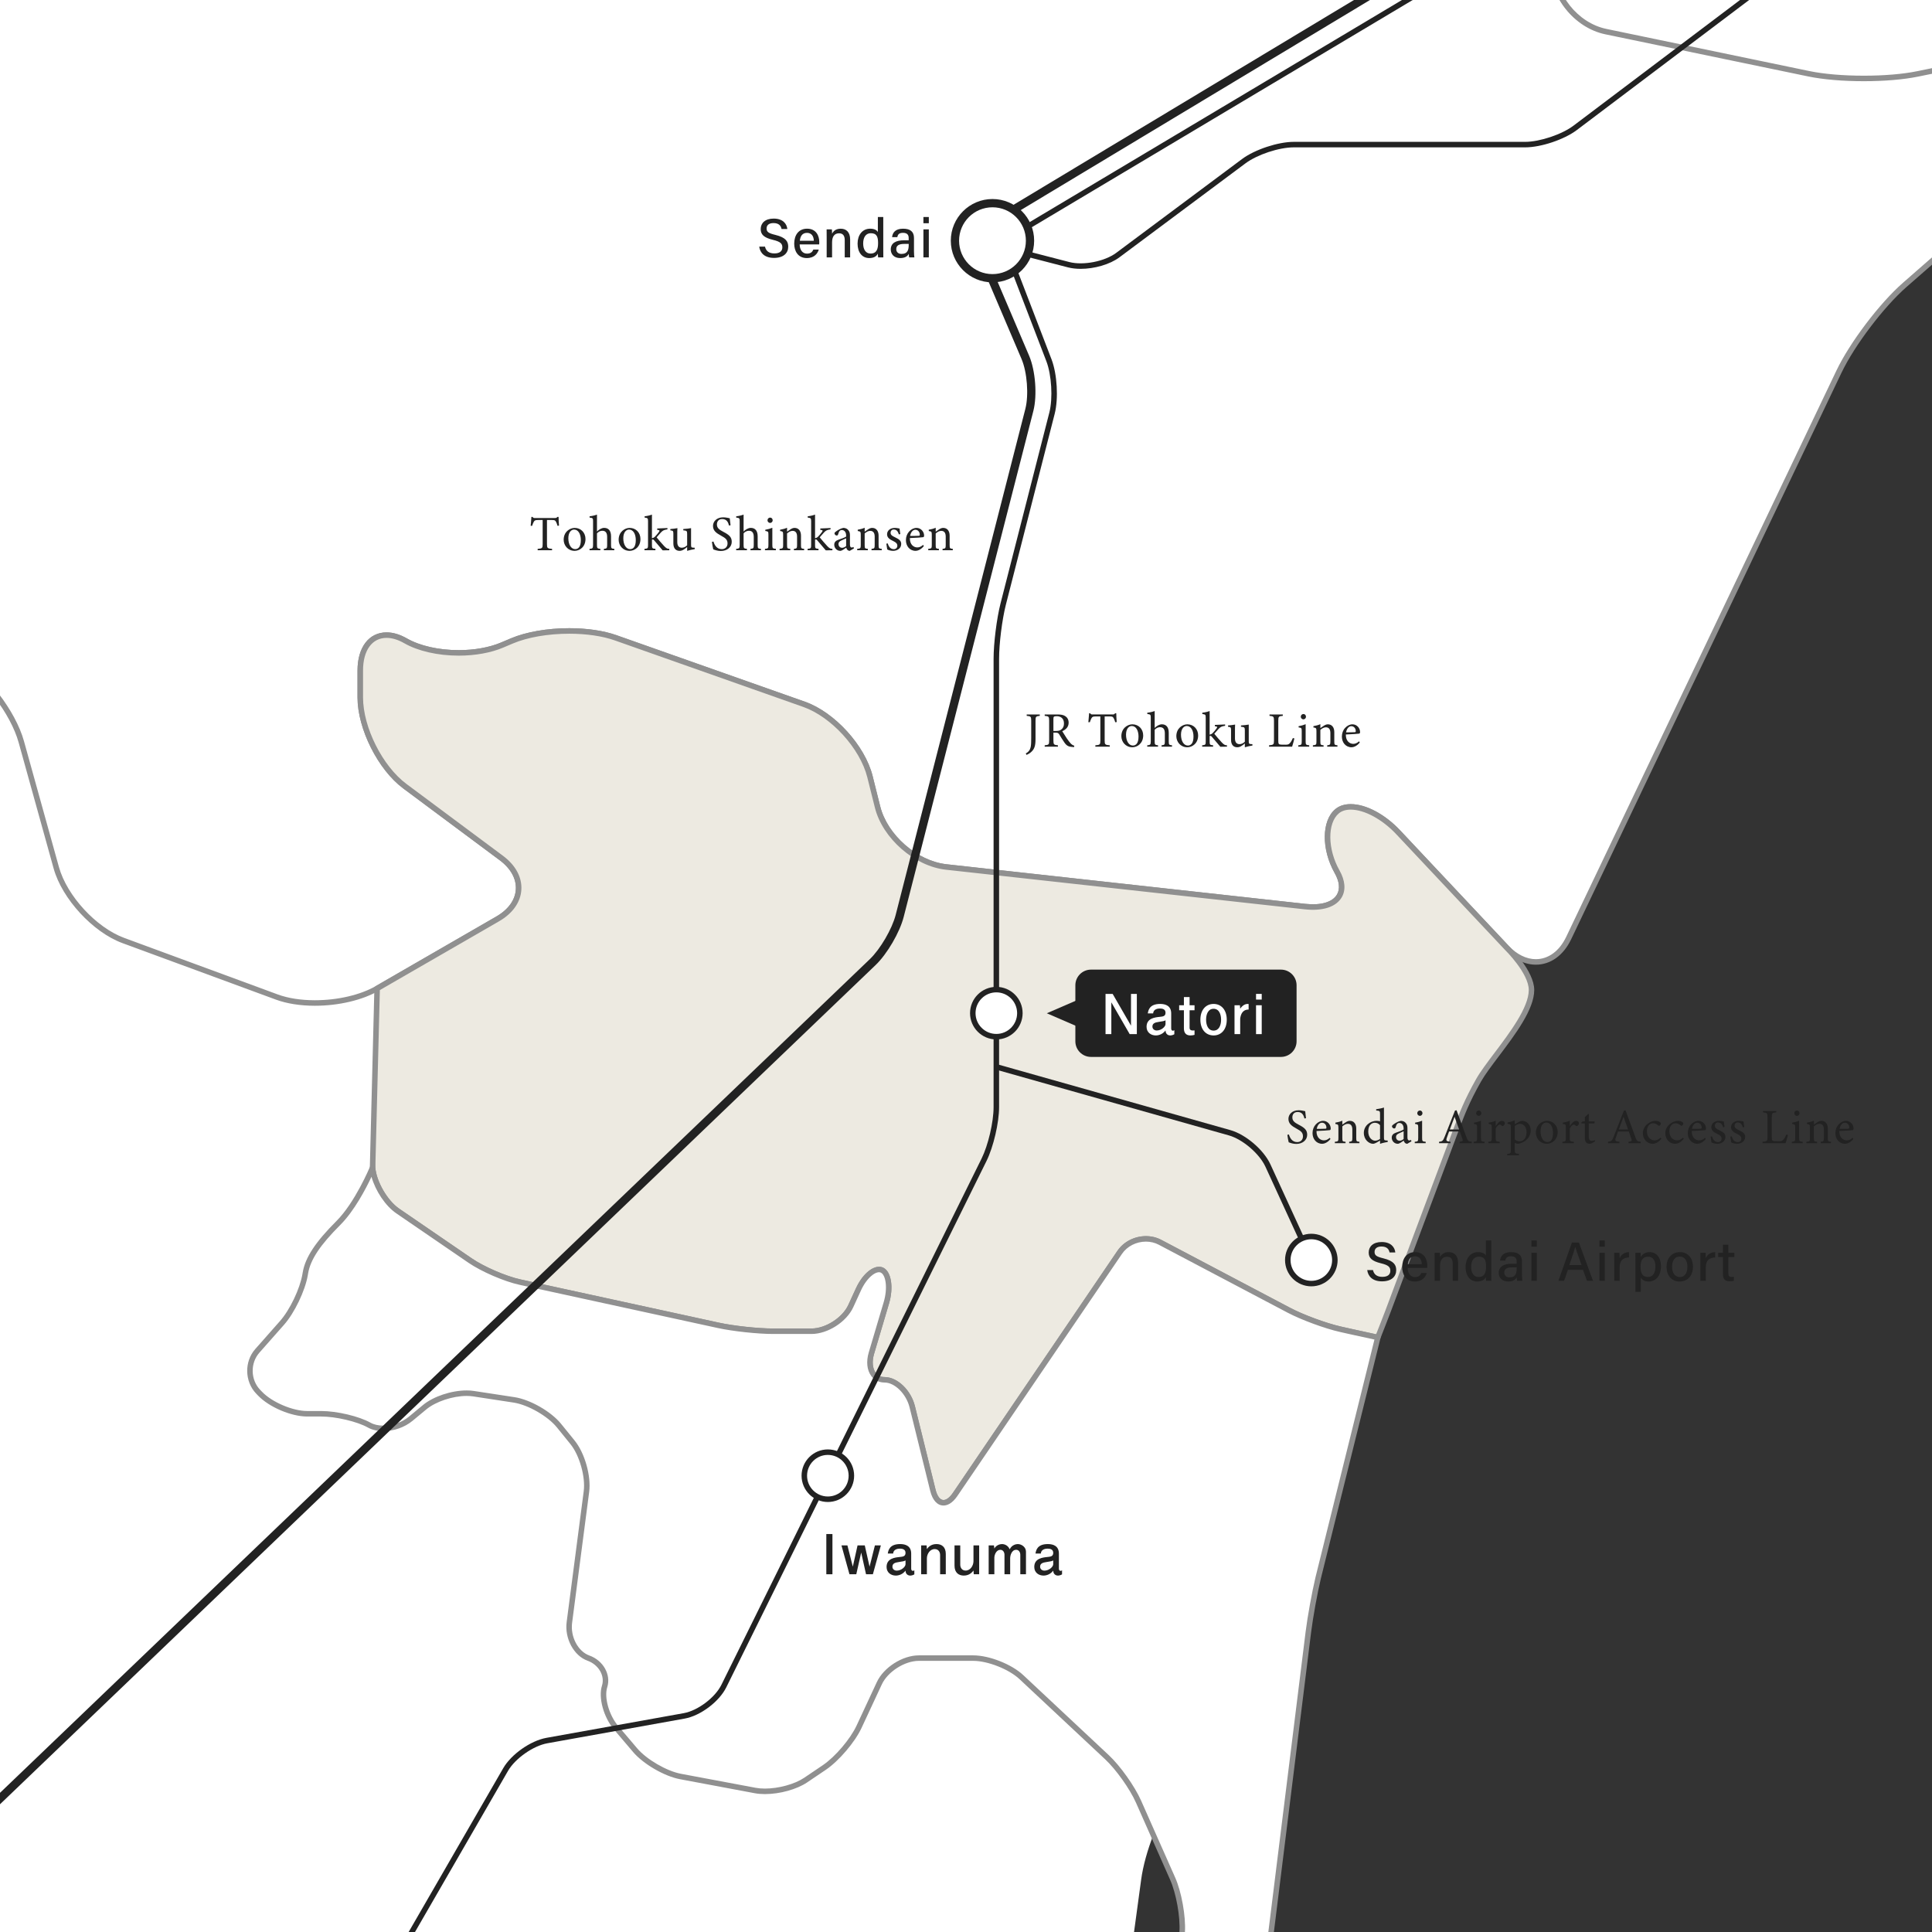 <?xml version="1.0" encoding="utf-8"?>
<!-- Generator: Adobe Illustrator 16.0.0, SVG Export Plug-In . SVG Version: 6.00 Build 0)  -->
<!DOCTYPE svg PUBLIC "-//W3C//DTD SVG 1.1//EN" "http://www.w3.org/Graphics/SVG/1.1/DTD/svg11.dtd">
<svg version="1.1" id="レイヤー_1" xmlns="http://www.w3.org/2000/svg" xmlns:xlink="http://www.w3.org/1999/xlink" x="0px"
	 y="0px" width="500px" height="500px" viewBox="0 0 500 500" enable-background="new 0 0 500 500" xml:space="preserve">
<rect x="0" y="0" width="500" height="500" fill="#333333" stroke="none"/>
<g>
	<g>
		<defs>
			<rect id="SVGID_1_" width="499.998" height="499.997"/>
		</defs>
		<clipPath id="SVGID_2_">
			<use xlink:href="#SVGID_1_"  overflow="visible"/>
		</clipPath>
		<path clip-path="url(#SVGID_2_)" fill="#FFFFFF" d="M1620.115-1283.887l-71.139-208.972c-2.547-7.484-10.086-17.095-16.748-21.354
			l-77.957-49.84c-6.66-4.26-18.574-7.45-26.473-7.091l-44.98,2.044c-7.9,0.36-20.369-1.75-27.711-4.688l-6.805-2.72
			c-7.342-2.938-19.818-5.341-27.725-5.341h-6.424c-7.906,0-14.379,6.469-14.379,14.376v145.458c0,7.907-3.656,19.713-8.125,26.237
			l-45.727,66.735c-4.471,6.523-5.438,17.745-2.15,24.936l14.848,32.477c3.289,7.193,0.309,16.194-6.619,20.003l-8.309,4.569
			c-6.926,3.812-10.951,13.186-8.938,20.833l9.432,35.847c2.014,7.647-2.428,16.095-9.865,18.774l-14.826,5.336
			c-7.439,2.678-17.039,10.303-21.336,16.94l-25.561,39.512c-4.293,6.639-13.471,8.946-20.391,5.122l-144.717-79.907
			c-6.922-3.821-14.262-0.702-16.309,6.936l-10.979,40.91c-2.049,7.635-10.17,13.346-18.051,12.691l-31.65-2.638
			c-7.877-0.657-15.834,5.099-17.672,12.789l-11.738,49.088c-1.838,7.691-9.062,17.009-16.047,20.71l-31.545,16.698
			c-6.984,3.699-16.064,1.197-20.168-5.562l-13.553-22.326c-4.105-6.758-13.604-14.319-21.111-16.802l-94.289-31.175
			c-7.506-2.484-12.336-10.85-10.734-18.594l3.527-17.07c1.604-7.744-2.611-17.446-9.359-21.564l-44.131-26.908
			c-6.752-4.117-7.113-11.385-0.809-16.154l45.746-34.588c6.309-4.769,11.469-15.14,11.469-23.048v-21.498
			c0-7.909-6.154-16.38-13.672-18.83l-44.689-14.549c-7.52-2.448-20.125-3.998-28.012-3.443l-162.279,11.387
			c-7.887,0.554-18.684-3.792-23.986-9.655l-54.959-60.757c-5.305-5.864-15.918-12.236-23.587-14.165l-85.478-21.47
			c-7.67-1.927-19.031-7.501-25.249-12.385l-71.196-55.94c-6.219-4.884-17.76-8.425-25.647-7.869l-113.703,8.024
			c-7.887,0.558-18.827,5.674-24.313,11.369l-110.714,114.971c-5.482,5.697-16.25,11.911-23.927,13.813l-147.976,36.641
			c-7.677,1.902-19.338-0.132-25.917-4.519l-6.228-4.151c-6.58-4.387-15.497-2.557-19.815,4.066l-9.421,14.444
			c-4.316,6.623-2.623,15.85,3.772,20.504l87.166,63.479c6.395,4.655,12.304,14.896,13.135,22.762l8.844,83.637
			c0.833,7.862,7.717,16.133,15.302,18.377l23.377,6.916c7.585,2.244,11.574,10.159,8.868,17.588l-44.461,122.067
			c-2.708,7.429-0.592,18.319,4.692,24.196l6.391,7.104c5.291,5.878,7.104,16.649,4.032,23.937l-44.606,105.835
			c-3.072,7.287-11.244,10.119-18.167,6.295l-38.488-21.27c-6.919-3.824-17.157-2.378-22.749,3.213l-4.794,4.794
			c-5.591,5.591-7.587,16.099-4.434,23.35l55.54,127.741c3.151,7.253,2.567,18.828-1.3,25.724l-24.462,43.602
			c-3.865,6.896-2.459,17.115,3.134,22.706l8.144,8.144c5.591,5.591,7.808,16.191,4.927,23.556l-4.599,11.749
			c-2.881,7.365-0.139,17.374,6.086,22.247l45.888,35.887c6.226,4.872,11.322,15.327,11.322,23.235v18.149
			c0,7.908,5.654,17.522,12.564,21.368l9.017,5.015c2.969,1.651,6.47,4.102,9.914,6.82c-4.645-0.012-9.315,1.748-12.461,5.198
			l-15.247,16.722c-5.329,5.842-15.909,8.845-23.51,6.675l-3.622-1.037c-7.602-2.172-14.088,2.516-14.408,10.417l-3.298,81.017
			c-0.32,7.899-3.878,19.931-7.906,26.737l-4.34,7.335c-4.026,6.804-12.599,12.371-19.046,12.371
			c-6.45,0-13.129,6.315-14.845,14.034l-0.465,2.084c-1.716,7.723-9.431,15.457-17.146,17.19l-16.616,3.74
			c-7.715,1.736-13.557,9.609-12.982,17.493l5.398,74.063c0.573,7.885-5.345,15.365-13.151,16.624l-27.117,4.364
			c-7.808,1.257-14.08,8.753-13.936,16.658l0.6,33.789c0.141,7.906-5.188,17.865-11.846,22.133l-19.345,12.4
			c-6.657,4.268-12.104,14.229-12.104,22.139v10.329c0,2.309,0.555,4.388,1.519,6.153c-1.746,2.454-2.937,5.25-3.296,8.113
			l-4.36,34.979c-0.974,7.848-0.551,20.623,0.944,28.385l12.427,64.455c1.495,7.765,0.942,20.339-1.229,27.942l-12.2,42.705
			c-2.175,7.604-9.271,17.509-15.771,22.011l-5.396,3.734c-6.498,4.497-13.302,14.479-15.111,22.178l-2.351,9.977
			c-1.809,7.695-8.784,17.41-15.501,21.586l-16.9,10.506c-6.715,4.172-12.386,14.058-12.596,21.959l-1.458,53.896
			c-0.215,7.905-6.247,17.124-13.405,20.483l-28.688,13.465c-7.16,3.36-18.105,10.105-24.319,14.992l-24.295,19.088
			c-6.22,4.884-17.772,8.693-25.676,8.467l-126.485-3.639c-7.904-0.227-12.728,5.846-10.719,13.492l21.732,82.746
			c2.006,7.647,0.302,19.441-3.79,26.21l-14.157,23.411c-4.09,6.768-2.461,16.439,3.623,21.489l43.768,36.351
			c6.084,5.051,17.473,10.029,25.313,11.059l98.802,13c7.838,1.034,14.252-4.155,14.252-11.524c0-7.368,5.714-16.436,12.697-20.146
			l10.342-5.496c6.985-3.71,16.688-1.65,21.567,4.569l14.646,18.69c4.879,6.224,15.191,12.689,22.917,14.375l59.107,12.869
			c7.727,1.682,13.121,9.456,11.99,17.286l-3.796,26.262c-1.135,7.822,1.752,19.458,6.409,25.845l22.146,30.369
			c4.659,6.391,14.589,9.512,22.064,6.936l105.706-36.418c7.476-2.577,18.935-1.038,25.464,3.424l22.043,15.051
			c6.529,4.458,17.021,4.191,23.319-0.592l5.024-3.818c6.297-4.783,16.211-4.322,22.033,1.03l20.149,18.512
			c5.82,5.349,16.984,8.769,24.803,7.595l16.232-2.434c7.82-1.177,20.026,0.716,27.127,4.195l31.135,15.263
			c7.103,3.479,9.395,11.35,5.092,17.493c-4.299,6.145-5.039,17.008-1.646,24.154l8.88,18.698
			c3.392,7.142,3.014,18.635-0.846,25.534l-7.189,12.868c-3.859,6.903-5.641,18.873-3.961,26.6l10.644,48.96
			c1.678,7.723,9.359,15.502,17.062,17.279l1.018,0.234c7.705,1.777,17.261,8.828,21.237,15.66l13.465,23.16
			c3.973,6.84,12.924,9.365,19.883,5.619l3.72-2.005c6.963-3.75,18.736-4.601,26.164-1.889l67.911,24.767
			c7.427,2.708,16.52,1.408,20.206-2.891c3.684-4.299,1.102-11.06-5.742-15.024l-38.77-22.444
			c-6.842-3.961-8.924-11.727-4.623-17.254c4.297-5.527,14.223-9.146,22.055-8.049l114.468,16.098
			c7.83,1.102,14.236-4.467,14.236-12.376V904.982c0-7.906,5.921-16.984,13.156-20.174l39.575-17.438
			c7.236-3.193,19.434-4.23,27.105-2.311l34.639,8.661c7.674,1.913,12.777-2.875,11.342-10.653l-22.143-119.971
			c-1.438-7.779-2.117-20.592-1.514-28.473l9.531-124.601c0.604-7.886-4.18-12.833-10.627-10.987
			c-6.451,1.845-17,0.521-23.451-2.932c-6.447-3.455-8.146-9.297-3.77-12.979c4.377-3.687,13.895-4.136,21.154-0.994l4.596,1.984
			c7.258,3.138,13.195,1.75,13.195-3.086c0-4.835-5.588-12.053-12.418-16.042l-6.154-3.59c-6.826-3.985-11.545-13.656-10.479-21.494
			l4.549-33.476c0.488-3.595,1.652-7.687,3.143-11.532l5.008,11.302c1.598,3.614,2.707,9.798,2.463,13.747l-1.199,19.151
			c-0.244,3.949,2.42,8.669,5.928,10.495l7.349,3.829c3.507,1.825,6.776,0.111,7.263-3.813l13.305-107.179
			c0.486-3.921,1.641-10.279,2.562-14.121l15.418-62.175c0,0,1.807-4.549,2.599-6.665l17.565-46.841
			c1.389-3.706,2.63-7.249,5.929-13.062c3.298-5.814,13.686-16.424,13.686-23.344c0-4.72-6.415-10.955-6.415-10.955
			c5.415,5.762,12.631,4.639,16.039-2.5l69.949-146.584c3.406-7.137,11.062-17.235,17.012-22.444l16.637-14.562
			c5.949-5.21,10.816-15.94,10.816-23.849v-6.979c0-4.147-1.75-7.523-4.523-9.588c0.012,0.004,0.02,0.008,0.031,0.012
			c0.699-1.531,1.021-2.424,1.178-2.887c-0.168,2.227,1.258,4.189,3.42,4.506c2.359,0.346,5.896,3.436,7.857,6.871l0.406,0.706
			c1.961,3.434,6.629,5.201,10.373,3.935l21.562-7.318c3.746-1.271,8.08-5.283,9.631-8.92l3.566-8.345
			c1.553-3.635,5.586-8.296,8.961-10.355l3.85-2.351c3.377-2.06,9.188-2.676,12.92-1.367l2.555,0.895
			c3.732,1.309,6.547,1.014,6.262-0.656c-0.287-1.67,0.795-3.038,2.406-3.038c1.613,0,2.652-1.364,2.307-3.034
			c-0.348-1.67,0.266-4.732,1.361-6.805c1.094-2.073-0.736-5.52-4.061-7.658l-2.562-1.646c-3.324-2.14-6.445-7.099-6.932-11.021
			l-0.746-6.042c-0.486-3.925-2.344-9.82-4.129-13.104c-1.781-3.28-6.303-7.019-10.043-8.308l-5.877-2.02
			c-3.736-1.289-7.363-0.597-8.057,1.535c-0.688,2.127-2.572,5.002-4.186,6.387c-1.611,1.383-4.109,4.585-5.549,7.117
			c-1.439,2.533-3.221,3.899-3.957,3.035c-0.732-0.863-4.41-1.285-8.166-0.943c-3.754,0.347-6.824,3.126-6.824,6.18
			c0,3.051-1.229,3.617-2.723,1.255c-1.5-2.36-4.842-2.03-7.436,0.733c-2.592,2.764-6.529,5.576-8.748,6.248
			c-2.213,0.672-4.023,1.219-4.035,1.223c0.438-3.458,2.428-7.874,4.803-10.429l1.516-1.622c2.691-2.896,5.865-8.348,7.051-12.119
			l0.293-0.94c1.188-3.774-1.074-6.858-5.031-6.858h-22.477c-3.951,0-4.459-1.739-1.129-3.871l2.963-1.891
			c3.328-2.127,9.277-4.155,13.219-4.508l4.52-0.401c3.939-0.35,9.252-3.102,11.811-6.118l7.033-8.297
			c2.557-3.019,2.564-7.957,0.014-10.978l-2.035-2.412c-2.549-3.022-7.16-3.476-10.25-1.006l-1.334,1.069
			c-3.088,2.47-6.84,2.23-8.338-0.535c-1.494-2.762-2.715-6.829-2.715-6.829c-0.125,0.087-0.27,0.155-0.396,0.238
			c1.662-1.081,3.107-2.454,3.979-3.965l3.434-5.967c1.973-3.426,6.551-4.933,10.174-3.347l4.695,2.053
			c3.623,1.586,8.658,0.397,11.189-2.641l1.961-2.356c2.531-3.038,2.098-7.569-0.963-10.071c0,0,5.76,3.11,9.604,3.571
			c3.846,0.462,6.436-2.351,5.758-6.243l-4.525-26.039c-0.676-3.895,2.002-7.082,5.955-7.082h1.826c3.953,0,8.424-2.99,9.926-6.647
			l3.322-8.062c1.504-3.656,5.824-7.607,9.602-8.784l5.115-1.591c3.777-1.175,9.031-0.251,11.682,2.052
			c2.646,2.303,7.643,3.905,11.096,3.559c3.455-0.346,7.611,2.323,9.236,5.926l3.723,8.252c1.623,3.606,4.066,3.516,5.426-0.199
			l1.34-3.666c1.359-3.715,5.297-6.469,8.752-6.125c3.455,0.347,3.871-1.526,0.926-4.163l-5.197-4.652
			c-2.949-2.637-5.357-7.337-5.357-10.447s2.641-3.786,5.869-1.507l9.611,6.784c3.232,2.283,9.109,4.239,13.061,4.351l0.287,0.008
			l20.479,9.88c3.285,2.203,4.85,7.041,3.482,10.751l-4.658,12.613c-1.367,3.711,0.744,6.956,4.688,7.211l11.615,0.747
			c3.949,0.255,9.777,2.382,12.959,4.731l6.02,4.446c3.182,2.347,7.076,1.303,8.658-2.322l8.494-19.485
			c1.58-3.627,5.547-8.406,8.818-10.63l63.906-43.429c3.27-2.223,8.877-5.404,12.463-7.074l53.553-24.924
			c3.504-1.628,6.627-6.046,7.08-9.922c5.217-0.447,10.438-0.829,14.406-1.043l157.488-8.464
			c7.896-0.426,18.783-5.494,24.189-11.261l30.588-32.626c5.41-5.77,16.24-9.594,24.074-8.502l43.551,6.078
			c7.83,1.093,9.752,6.65,4.273,12.351l-21.947,22.827c-5.482,5.699-16.436,10.363-24.342,10.363h-33.227
			c-7.908,0-14.561,6.468-14.785,14.37l-0.855,29.888c-0.227,7.904,5.822,16.102,13.441,18.217l2.445,0.68
			c7.621,2.116,18.379-0.779,23.906-6.43l22.475-22.993c5.527-5.655,11.775-5.382,13.887,0.604
			c2.113,5.985,9.848,8.482,17.189,5.548l6.803-2.72c7.342-2.935,10.459,0.45,6.922,7.52l-3.895,7.786
			c-3.537,7.072-0.396,15.195,6.979,18.05l25.113,9.721c7.373,2.854,8.832,9.766,3.242,15.356l-36.621,36.62
			c-5.59,5.592-3.742,9.397,4.107,8.459l43.48-5.205c7.85-0.943,17.801,3.714,22.111,10.345l12.803,19.692
			c4.311,6.629,7.064,18.478,6.117,26.327l-3.262,27.089c-0.943,7.85,4.242,16.789,11.529,19.867l35.486,14.984
			c7.283,3.074,14.26,11.981,15.504,19.791l2.188,13.754c1.238,7.809,7.154,16.357,13.143,18.998s11.555-1.634,12.365-9.5
			l12.119-117.205c0.814-7.864-1.182-20.197-4.432-27.405l-16.652-36.923c-3.254-7.208-12.383-13.104-20.289-13.104h-18.15
			c-7.906,0-18.137-5.266-22.734-11.699l-0.039-0.054c-4.596-6.435-2.566-14.593,4.504-18.127l27.885-13.944
			c7.074-3.536,18.008-2.508,24.297,2.28l12.305,9.377c6.289,4.794,14.008,2.778,17.152-4.478l10.342-23.87
			c3.146-7.255-0.68-12.222-8.498-11.037l-26.846,4.068c-7.82,1.185-17.398-3.479-21.291-10.363l-7.629-13.497
			c-3.889-6.884-12.008-8.327-18.037-3.213l-33.352,28.294c-6.031,5.114-10.096,2.891-9.037-4.947l4.523-33.476
			c1.061-7.838-1.705-19.602-6.146-26.146l-15.68-23.109c-4.443-6.545-1.664-12.76,6.172-13.815l58.611-7.89
			c7.838-1.055,9.014-5.724,2.619-10.376l-32.021-23.287c-6.396-4.652-7.963-13.789-3.482-20.304l20.561-29.909
			c4.482-6.516,4.887-17.437,0.902-24.266l-20.688-35.466c-3.986-6.832-0.799-11.897,7.084-11.258l33.318,2.7
			c7.881,0.64,15.799,7.462,17.598,15.164l5.191,22.25c1.797,7.702,9.564,15.484,17.262,17.294l0.486,0.115
			c7.699,1.811,15.461-3.009,17.252-10.711l10.236-44.023c1.793-7.701,0.512-19.861-2.844-27.021l-12.924-27.568
			c-3.355-7.159-11.988-10.341-19.191-7.068l-29.098,13.227c-7.201,3.274-15.268-0.142-17.926-7.59l-7.08-19.823
			c-2.658-7.446-10.971-15.584-18.475-18.086l-48.102-16.034c-7.502-2.5-8.227-8.091-1.611-12.422l116.652-76.38
			c6.615-4.331,12.551-14.324,13.191-22.206l2.701-33.317c0.639-7.881-5.256-15.134-13.104-16.113l-118.879-14.861
			c-7.846-0.981-14.604-8.244-15.021-16.14l-1.84-34.94c-0.414-7.896,5.502-16.004,13.146-18.015l99.504-26.186
			c7.646-2.012,15.51-9.926,17.475-17.585l9.609-37.476c1.967-7.659,8.699-9.982,14.969-5.161l42.535,32.721
			c6.268,4.822,11.049,2.306,10.627-5.589l-3.488-65.093c-0.422-7.896-7.229-13.998-15.123-13.559l-1.443,0.08
			c-7.895,0.438-18.631-4.056-23.855-9.99l-42.975-48.779c-5.223-5.934-4.75-15.177,1.059-20.544l132.988-122.87
			c5.811-5.366,5.711-14.037-0.219-19.267l-6.918-6.104c-5.93-5.231-9.715-15.894-8.416-23.694l10.35-62.093
			c1.297-7.8,0.318-20.318-2.184-27.821l-9.334-28c-2.498-7.501-0.617-8.5,4.189-2.219l26.084,34.114
			c4.805,6.281,13.494,7.039,19.316,1.686l20.715-19.059c5.818-5.354,14.082-4.297,18.365,2.353l48.084,74.658
			c4.283,6.646,12.307,10.203,17.838,7.897C1620.227-1268.394,1622.662-1276.403,1620.115-1283.887"/>
		<path clip-path="url(#SVGID_2_)" fill="#FFFFFF" d="M520.391,35.326c0,7.91-4.867,18.639-10.816,23.849l-16.637,14.562
			c-5.949,5.209-13.605,15.308-17.012,22.444l-69.949,146.586c-3.408,7.137-10.624,8.26-16.039,2.498l-28.068-29.861
			c-5.418-5.758-12.545-8.211-15.842-5.447c-3.294,2.764-3.294,9.799,0,15.632c3.297,5.838-0.438,9.901-8.297,9.033l-92.842-10.246
			c-7.86-0.866-15.861-7.854-17.778-15.524l-1.96-7.842c-1.917-7.672-9.588-16.1-17.044-18.73l-48.821-17.232
			c-7.46-2.633-19.518-2.265-26.801,0.816l-2.551,1.08c-7.285,3.08-18.52,2.587-24.97-1.1c-6.45-3.684-11.725-0.23-11.725,7.68v6.98
			c0,7.905,5.189,18.238,11.532,22.959l24.953,18.571c6.343,4.72,5.929,11.816-0.917,15.767l-31.205,18.011
			c-6.852,3.957-18.525,4.955-25.946,2.223L31.909,243.4c-7.421-2.732-15.225-11.202-17.34-18.821l-9.055-32.597
			c-2.118-7.619-9.417-17.147-16.221-21.176L-174.69,73.777c-6.805-4.025-18.828-7.763-26.718-8.308l-117.603-8.079
			c-7.89-0.543-20.712,0.157-28.497,1.555l-102.355,18.371c-7.783,1.397-14.153-3.93-14.153-11.837V55.146
			c0-7.906,5.45-17.867,12.104-22.135l19.347-12.398c6.657-4.27,11.985-14.229,11.844-22.135l-0.602-33.789
			c-0.142-7.905,6.13-15.401,13.938-16.658l27.117-4.366c7.808-1.257,13.726-8.737,13.151-16.622l-5.398-74.062
			c-0.575-7.886,5.267-15.759,12.982-17.495l16.616-3.74c7.715-1.733,15.432-9.473,17.146-17.19l0.465-2.082
			c1.714-7.719,8.395-14.036,14.845-14.036c6.448,0,15.02-5.567,19.046-12.371l4.34-7.335c4.028-6.804,7.588-18.837,7.906-26.737
			l3.298-81.017c0.32-7.901,6.806-12.587,14.408-10.415l3.62,1.033c7.604,2.172,18.184-0.831,23.512-6.673l15.247-16.722
			c5.329-5.844,15.032-6.981,21.567-2.53l53.291,36.3c6.536,4.451,18.203,9.482,25.926,11.183l27.751,6.106
			c7.723,1.698,17.309,8.366,21.301,14.814c3.993,6.45,11.956,7.277,17.698,1.838l21.562-20.427
			c5.738-5.438,15.537-5.906,21.766-1.039l58.858,45.959c6.236,4.865,17.323,11.29,24.646,14.28l40.383,16.485
			c7.319,2.988,16.189,11.228,19.71,18.307l37.45,75.325c3.521,7.082,11.916,9.488,18.654,5.355l24.631-15.113
			c6.738-4.137,17.728-4.07,24.415,0.146l78.417,49.438c6.688,4.215,18.041,4.971,25.229,1.676l0.662-0.304
			c7.19-3.292,13.849,0.434,14.8,8.283l3.242,26.733c0.951,7.852,7.797,16.521,15.209,19.269l11.01,4.076
			c7.412,2.748,13.323,11.46,13.127,19.366l-0.412,16.937c-0.195,7.901,5.98,15.686,13.723,17.294l52.508,10.904
			c7.744,1.606,20.414,1.629,28.162,0.048l10.102-2.063c7.748-1.583,14.086,3.59,14.086,11.5V35.326z"/>
		<path clip-path="url(#SVGID_2_)" fill="#909090" d="M81.496,260.289c-3.782,0-7.27-0.549-10.085-1.587l-39.749-14.634
			c-7.629-2.808-15.606-11.465-17.78-19.299l-9.055-32.596c-2.082-7.486-9.212-16.796-15.898-20.753l-163.983-97.032
			c-6.74-3.986-18.585-7.67-26.403-8.207l-117.604-8.081c-1.755-0.119-3.79-0.181-6.048-0.181c-7.563,0-16.515,0.693-22.273,1.728
			l-102.355,18.37c-4.35,0.787-8.576-0.467-11.421-3.362c-2.3-2.34-3.569-5.599-3.569-9.176V55.146
			c0-8.141,5.577-18.341,12.433-22.734l19.345-12.399c6.49-4.159,11.655-13.815,11.516-21.521l-0.6-33.79
			c-0.147-8.268,6.375-16.062,14.537-17.374l27.117-4.366c7.472-1.201,13.103-8.318,12.554-15.867l-5.398-74.061
			c-0.602-8.245,5.47-16.428,13.535-18.24l16.616-3.742c7.492-1.685,14.942-9.154,16.606-16.648l0.466-2.084
			c1.787-8.047,8.758-14.592,15.541-14.592c6.241,0,14.511-5.393,18.434-12.023l4.34-7.335c3.989-6.739,7.492-18.583,7.807-26.401
			l3.298-81.017c0.276-6.848,4.989-11.63,11.457-11.63c1.263,0,2.562,0.188,3.859,0.559l3.619,1.033
			c1.579,0.45,3.324,0.679,5.189,0.679c6.629,0,13.701-2.872,17.601-7.147l15.246-16.722c3.176-3.482,7.892-5.48,12.94-5.48
			c3.521,0,6.826,0.982,9.556,2.84l53.291,36.301c6.488,4.418,18.006,9.387,25.678,11.075l27.751,6.106
			c7.903,1.738,17.662,8.527,21.754,15.135c2.004,3.238,5.164,5.096,8.669,5.096c2.802,0,5.617-1.208,7.934-3.4l21.562-20.427
			c3.084-2.924,7.478-4.6,12.053-4.6c3.958,0,7.739,1.249,10.641,3.516l58.858,45.958c6.208,4.846,17.188,11.208,24.475,14.183
			l40.383,16.485c7.476,3.054,16.483,11.419,20.08,18.648l37.45,75.325c2.142,4.307,6.356,6.983,11.003,6.983
			c2.298,0,4.595-0.664,6.641-1.917l24.631-15.115c3.325-2.039,7.739-3.163,12.43-3.163c4.823,0,9.347,1.179,12.737,3.318
			l78.417,49.438c3.648,2.299,8.845,3.615,14.255,3.615c3.901,0,7.462-0.687,10.3-1.986l0.662-0.305
			c1.831-0.839,3.666-1.265,5.453-1.265c5.459,0,9.618,4.064,10.35,10.111l3.243,26.732c0.923,7.631,7.54,16.014,14.749,18.687
			l11.01,4.076c7.699,2.853,13.795,11.849,13.59,20.054l-0.412,16.933c-0.186,7.598,5.715,15.036,13.158,16.581l52.508,10.901
			c3.74,0.78,8.75,1.207,14.098,1.207c5.227,0,10.117-0.411,13.775-1.159l10.102-2.062c0.973-0.199,1.945-0.3,2.895-0.3
			c6.98,0,12.045,5.257,12.045,12.498v6.979c0,8.106-4.961,19.045-11.059,24.385l-16.637,14.562
			c-5.906,5.172-13.461,15.138-16.838,22.214l-69.95,146.587c-1.998,4.188-5.331,6.588-9.14,6.588c-2.83,0-5.691-1.389-8.059-3.907
			l-28.07-29.86c-3.635-3.866-8.262-6.363-11.787-6.363c-1.273,0-2.31,0.328-3.077,0.971c-3.001,2.519-2.927,9.268,0.163,14.737
			c1.479,2.62,1.691,5.098,0.594,6.977c-1.441,2.472-4.852,3.637-9.589,3.114l-92.843-10.246
			c-8.154-0.898-16.403-8.104-18.392-16.06l-1.96-7.84c-1.869-7.488-9.312-15.666-16.588-18.233l-48.821-17.232
			c-3.138-1.107-7.302-1.716-11.726-1.716c-5.472,0-10.778,0.917-14.561,2.517l-2.551,1.08c-3.171,1.342-7.25,2.08-11.48,2.08
			c-5.398,0-10.544-1.172-14.121-3.217c-1.604-0.917-3.142-1.383-4.565-1.383c-3.758,0-6.094,3.235-6.094,8.443v6.98
			c0,7.729,5.046,17.773,11.246,22.389l24.954,18.568c3.267,2.432,4.961,5.552,4.773,8.787c-0.188,3.234-2.234,6.138-5.76,8.172
			l-31.205,18.008C93.773,258.846,87.62,260.289,81.496,260.289z M-325.109,56.494c2.29,0,4.358,0.063,6.147,0.188l117.604,8.076
			c8.003,0.553,20.13,4.322,27.029,8.406l163.985,97.03c6.957,4.12,14.377,13.807,16.543,21.597l9.055,32.597
			c2.068,7.446,9.649,15.675,16.9,18.343l39.749,14.636c2.66,0.979,5.977,1.495,9.592,1.495c5.885,0,11.772-1.372,15.751-3.666
			l31.205-18.011c3.096-1.787,4.89-4.278,5.048-7.019c0.159-2.74-1.333-5.426-4.202-7.562l-24.953-18.569
			c-6.518-4.852-11.818-15.407-11.818-23.531v-6.98c0-5.995,2.95-9.867,7.518-9.867c1.674,0,3.45,0.527,5.273,1.569
			c3.366,1.925,8.255,3.028,13.413,3.028c4.044,0,7.925-0.698,10.924-1.967l2.551-1.079c3.953-1.673,9.462-2.633,15.117-2.633
			c4.581,0,8.914,0.64,12.198,1.8l48.821,17.232c7.677,2.708,15.525,11.333,17.5,19.23l1.96,7.84
			c1.855,7.427,9.554,14.151,17.163,14.99l92.843,10.244c4.102,0.461,7.061-0.455,8.203-2.414c0.844-1.443,0.635-3.366-0.604-5.557
			c-3.465-6.135-3.391-13.551,0.162-16.529c1.03-0.867,2.375-1.305,3.992-1.305c3.959,0,8.875,2.609,12.826,6.811l28.068,29.86
			c2.096,2.229,4.59,3.458,7.021,3.458c3.238,0,6.102-2.104,7.855-5.774l69.949-146.587c3.447-7.226,11.156-17.394,17.186-22.673
			l16.635-14.564c5.83-5.104,10.574-15.561,10.574-23.312v-6.979c0-6.416-4.467-11.071-10.621-11.071
			c-0.854,0-1.732,0.09-2.609,0.269l-10.1,2.062c-3.75,0.768-8.744,1.188-14.062,1.188c-5.443,0-10.553-0.439-14.389-1.236
			L415.389,8.657c-8.082-1.681-14.494-9.759-14.29-18.013l0.411-16.932c0.189-7.644-5.489-16.024-12.661-18.683l-11.009-4.076
			c-7.66-2.839-14.688-11.743-15.67-19.852l-3.244-26.732c-0.65-5.379-4.156-8.854-8.934-8.854c-1.58,0-3.217,0.382-4.861,1.134
			l-0.662,0.304c-3.02,1.385-6.785,2.117-10.892,2.117c-5.673,0-11.145-1.399-15.015-3.837l-78.417-49.438
			c-3.167-1.998-7.421-3.098-11.978-3.098c-4.433,0-8.582,1.05-11.686,2.954l-24.632,15.111c-2.269,1.395-4.821,2.13-7.384,2.13
			c-5.192,0-9.896-2.979-12.28-7.772l-37.45-75.326c-3.464-6.965-12.141-15.023-19.341-17.964l-40.383-16.485
			c-7.389-3.016-18.521-9.466-24.814-14.379l-58.86-45.958c-2.653-2.073-6.12-3.215-9.763-3.215c-4.215,0-8.251,1.534-11.073,4.209
			L-51.06-293.57c-2.579,2.444-5.744,3.791-8.912,3.791c-4.01,0-7.611-2.104-9.882-5.771c-3.915-6.325-13.268-12.827-20.848-14.493
			l-27.751-6.106c-7.818-1.721-19.561-6.785-26.174-11.289l-53.292-36.301c-2.491-1.696-5.518-2.593-8.752-2.593
			c-4.648,0-8.981,1.827-11.886,5.015l-15.247,16.722c-4.153,4.553-11.649,7.612-18.654,7.612c-1.996,0-3.873-0.248-5.579-0.735
			l-3.621-1.033c-1.171-0.334-2.338-0.504-3.468-0.504c-5.663,0-9.788,4.22-10.033,10.263l-3.298,81.015
			c-0.322,8.019-3.913,20.162-8.005,27.073l-4.34,7.333c-4.15,7.015-12.97,12.724-19.659,12.724
			c-6.152,0-12.499,6.046-14.149,13.475l-0.465,2.084c-1.774,7.982-9.707,15.938-17.684,17.731l-16.617,3.738
			c-7.404,1.666-12.979,9.178-12.429,16.749l5.398,74.062c0.603,8.265-5.563,16.062-13.747,17.378l-27.117,4.366
			c-7.49,1.205-13.475,8.354-13.34,15.942l0.604,33.787c0.145,8.146-5.317,18.351-12.174,22.748l-19.345,12.399
			c-6.494,4.162-11.776,13.823-11.776,21.534v10.333c0,3.199,1.123,6.104,3.159,8.178c2.515,2.558,6.271,3.659,10.152,2.959
			l102.357-18.372C-341.801,57.198-332.75,56.494-325.109,56.494z"/>
		<path clip-path="url(#SVGID_2_)" fill="#EDEAE1" d="M389.936,245.266l-28.068-29.859c-5.414-5.762-12.541-8.213-15.838-5.449
			c-3.296,2.764-3.296,9.799,0,15.634c3.297,5.836-0.438,9.899-8.299,9.033l-92.842-10.248c-7.86-0.866-15.859-7.854-17.778-15.524
			l-1.96-7.84c-1.919-7.674-9.588-16.1-17.044-18.732l-48.821-17.232c-7.458-2.633-19.52-2.265-26.799,0.816l-2.553,1.082
			c-7.283,3.08-18.521,2.585-24.97-1.102c-6.45-3.684-11.725-0.229-11.725,7.68v6.979c0,7.909,5.189,18.24,11.532,22.961
			l24.953,18.571c6.343,4.72,5.929,11.816-0.918,15.769l-31.205,18.013l-1.18,46.368c0.322,3.94,3.253,8.99,6.516,11.222
			l18.71,12.816c3.261,2.235,9.09,4.752,12.956,5.591l51.279,11.179c3.865,0.843,10.26,1.531,14.215,1.531h9.91
			c3.955,0,8.538-2.938,10.184-6.534l1.969-4.29c1.644-3.595,4.408-5.83,6.134-4.976c1.728,0.859,2.221,4.665,1.096,8.455
			l-3.865,13.02c-1.126,3.789,0.403,6.887,3.397,6.887c2.997,0,6.222,3.143,7.168,6.983l5.347,21.638
			c0.949,3.837,3.545,4.302,5.767,1.033l42.588-62.656c2.223-3.265,6.902-4.434,10.402-2.588l33.348,17.584
			c3.498,1.842,9.514,4.061,13.369,4.932l2.725,0.608c1.654,0.374,6.939,1.515,6.939,1.515s1.805-4.549,2.601-6.665l17.565-46.841
			c1.387-3.702,2.631-7.249,5.927-13.062c3.298-5.814,13.686-16.424,13.686-23.348C396.353,251.501,389.936,245.266,389.936,245.266
			"/>
		<path clip-path="url(#SVGID_2_)" fill="#909090" d="M244.176,389.629c-1.591,0-2.844-1.367-3.432-3.754l-5.347-21.637
			c-0.859-3.491-3.826-6.441-6.477-6.441c-1.403,0-2.622-0.597-3.432-1.683c-1.121-1.503-1.358-3.734-0.65-6.12l3.866-13.02
			c1.105-3.722,0.503-6.999-0.73-7.611c-1.117-0.572-3.551,1.094-5.167,4.633l-1.968,4.291c-1.756,3.834-6.615,6.947-10.833,6.947
			h-9.91c-4.011,0-10.455-0.692-14.366-1.547l-51.278-11.179c-3.947-0.854-9.872-3.412-13.209-5.698l-18.71-12.816
			c-3.422-2.343-6.484-7.615-6.822-11.756l1.177-46.442c0.006-0.247,0.141-0.474,0.355-0.597l31.205-18.015
			c3.098-1.785,4.892-4.28,5.05-7.021c0.159-2.74-1.333-5.424-4.202-7.558l-24.953-18.571c-6.518-4.852-11.818-15.405-11.818-23.533
			v-6.979c0-5.993,2.95-9.867,7.518-9.867c1.674,0,3.45,0.529,5.273,1.571c3.368,1.925,8.257,3.026,13.415,3.026
			c4.046,0,7.925-0.698,10.922-1.965l2.553-1.081c3.951-1.673,9.46-2.631,15.119-2.631c4.579,0,8.912,0.638,12.194,1.798
			l48.821,17.232c7.675,2.708,15.525,11.336,17.5,19.23l1.96,7.838c1.857,7.429,9.556,14.153,17.163,14.992l92.843,10.248
			c4.105,0.445,7.062-0.461,8.205-2.418c0.844-1.443,0.635-3.366-0.604-5.555c-3.467-6.137-3.393-13.553,0.162-16.533
			c1.031-0.865,2.375-1.303,3.992-1.303c3.961,0,8.875,2.609,12.822,6.812l28.068,29.858c0.248,0.24,6.609,6.479,6.609,11.438
			c0,4.995-4.877,11.461-9.18,17.164c-1.846,2.445-3.588,4.756-4.598,6.533c-3.048,5.372-4.344,8.852-5.602,12.216l-0.277,0.748
			l-17.564,46.841c-0.799,2.119-2.607,6.677-2.607,6.677c-0.127,0.326-0.465,0.517-0.812,0.434c0,0-5.289-1.142-6.945-1.516
			l-2.723-0.608c-3.919-0.883-9.996-3.125-13.547-4.998l-33.348-17.585c-0.984-0.517-2.123-0.792-3.293-0.792
			c-2.493,0-4.865,1.209-6.189,3.154l-42.588,62.651C246.393,389.196,245.053,389.629,244.176,389.629z M227.488,327.828
			c0.402,0,0.778,0.088,1.122,0.259c2.063,1.026,2.706,5.106,1.463,9.294l-3.865,13.02c-0.572,1.924-0.413,3.741,0.424,4.863
			c0.543,0.728,1.334,1.109,2.29,1.109c3.312,0,6.838,3.376,7.86,7.523l5.347,21.637c0.413,1.67,1.179,2.669,2.048,2.669
			c0.743,0,1.63-0.681,2.438-1.865l42.587-62.652c1.586-2.33,4.408-3.777,7.367-3.777c1.4,0,2.768,0.33,3.957,0.954l33.348,17.585
			c3.46,1.825,9.379,4.009,13.195,4.867l2.722,0.608c1.313,0.299,4.919,1.078,6.345,1.388c0.505-1.28,1.75-4.434,2.374-6.092
			l17.843-47.589c1.275-3.416,2.594-6.947,5.695-12.419c1.055-1.861,2.825-4.203,4.7-6.688c3.962-5.254,8.894-11.787,8.894-16.305
			c0-4.362-6.141-10.379-6.201-10.438l-28.092-29.884c-3.633-3.866-8.258-6.363-11.783-6.363c-1.273,0-2.31,0.326-3.077,0.971
			c-3.003,2.517-2.927,9.268,0.163,14.737c1.479,2.62,1.691,5.098,0.594,6.975c-1.441,2.476-4.857,3.639-9.591,3.118l-92.843-10.248
			c-8.152-0.898-16.401-8.104-18.392-16.062l-1.96-7.838c-1.871-7.486-9.313-15.664-16.588-18.233l-48.821-17.232
			c-3.136-1.107-7.3-1.716-11.722-1.716c-5.474,0-10.782,0.919-14.562,2.517l-2.553,1.082c-3.169,1.34-7.246,2.078-11.479,2.078
			c-5.398,0.002-10.546-1.172-14.123-3.215c-1.604-0.919-3.142-1.385-4.565-1.385c-3.758,0-6.094,3.235-6.094,8.443v6.979
			c0,7.732,5.044,17.775,11.246,22.389l24.954,18.57c3.267,2.43,4.961,5.552,4.773,8.785c-0.188,3.236-2.234,6.14-5.762,8.176
			l-30.859,17.811l-1.169,45.967c0.301,3.627,3.144,8.525,6.206,10.617l18.712,12.816c3.207,2.199,8.906,4.661,12.703,5.484
			l51.279,11.178c3.829,0.836,10.139,1.516,14.063,1.516h9.91c3.65,0,8.017-2.8,9.536-6.116l1.969-4.29
			C223.037,330.067,225.438,327.828,227.488,327.828z"/>
		<path clip-path="url(#SVGID_2_)" fill="#FFFFFF" d="M96.419,302.184c0,0-3.829,9.301-8.857,14.327
			c-5.026,5.03-7.852,9.007-8.519,12.904L78.96,329.9c-0.668,3.896-3.36,9.508-5.977,12.471l-6.393,7.237
			c-2.619,2.963-2.519,7.715,0.221,10.565l0.505,0.525c2.742,2.852,8.218,5.182,12.172,5.182h3.63c3.951,0,9.542,1.32,12.421,2.931
			c2.879,1.614,7.727,0.867,10.771-1.654l3.587-2.971c3.044-2.524,8.732-4.1,12.64-3.503l10.496,1.603
			c3.909,0.593,9.146,3.595,11.634,6.665l3.507,4.33c2.494,3.07,4.11,8.789,3.599,12.709l-4.42,33.901
			c-0.511,3.925,1.706,8.073,4.931,9.226c3.225,1.149,5.108,4.446,4.188,7.325s0.419,7.703,2.98,10.713l4.927,5.798
			c2.563,3.011,7.838,6.072,11.724,6.805l19.37,3.631c3.887,0.728,9.747-0.485,13.025-2.697l4.832-3.264
			c3.276-2.212,7.325-6.956,8.991-10.543l5.241-11.25c1.668-3.586,6.267-6.518,10.224-6.518h14.097
			c3.957,0,9.553,2.211,12.439,4.911l22.168,20.746c2.887,2.7,6.557,7.87,8.158,11.485l8.834,19.938
			c1.6,3.614,2.709,9.798,2.463,13.747l-1.197,19.151c-0.246,3.949,2.422,8.669,5.928,10.495l7.352,3.829
			c3.504,1.825,6.771,0.111,7.258-3.813l13.307-107.179c0.488-3.921,1.639-10.275,2.561-14.121l15.42-62.175
			c0,0-5.285-1.141-6.939-1.511l-2.725-0.612c-3.855-0.871-9.871-3.09-13.371-4.932l-33.348-17.588
			c-3.498-1.842-8.178-0.677-10.398,2.596l-42.59,62.648c-2.221,3.272-4.818,2.808-5.765-1.034l-5.347-21.633
			c-0.948-3.841-4.173-6.979-7.17-6.979c-2.994,0-4.523-3.106-3.397-6.892l3.867-13.023c1.123-3.786,0.63-7.592-1.096-8.451
			c-1.73-0.854-4.492,1.385-6.136,4.976l-1.969,4.29c-1.646,3.596-6.229,6.534-10.184,6.534h-9.912
			c-3.951,0-10.35-0.688-14.213-1.531l-51.281-11.175c-3.863-0.843-9.693-3.359-12.952-5.595l-18.712-12.812
			C99.676,311.174,96.744,306.124,96.419,302.184"/>
		<path clip-path="url(#SVGID_2_)" fill="#909090" d="M320.782,534.864c-1.013,0-2.05-0.274-3.083-0.812l-7.352-3.829
			c-3.74-1.948-6.572-6.959-6.309-11.171l1.197-19.151c0.242-3.861-0.838-9.878-2.404-13.413l-8.834-19.938
			c-1.575-3.56-5.16-8.605-7.994-11.254l-22.168-20.746c-2.732-2.562-8.207-4.721-11.951-4.721h-14.097
			c-3.652,0-8.037,2.796-9.578,6.104l-5.241,11.254c-1.714,3.69-5.86,8.55-9.238,10.832l-4.832,3.261
			c-2.688,1.813-7.08,3.03-10.932,3.03c-0.948,0-1.831-0.075-2.625-0.223l-19.37-3.631c-4.03-0.755-9.474-3.917-12.135-7.042
			l-4.927-5.798c-2.708-3.186-4.105-8.296-3.115-11.39c0.807-2.524-0.875-5.412-3.748-6.438c-3.531-1.264-5.951-5.742-5.398-9.988
			l4.42-33.901c0.481-3.702-1.096-9.277-3.446-12.169l-3.507-4.33c-2.36-2.911-7.484-5.846-11.188-6.41l-10.496-1.604
			c-0.513-0.079-1.074-0.119-1.664-0.119c-3.611,0-7.991,1.46-10.413,3.468l-3.587,2.971c-2.021,1.675-4.846,2.673-7.556,2.673
			c-1.529,0-2.919-0.326-4.019-0.943c-2.748-1.543-8.277-2.843-12.073-2.843h-3.63c-4.13,0-9.82-2.422-12.686-5.396l-0.507-0.528
			c-2.996-3.118-3.104-8.292-0.24-11.533l6.393-7.237c2.553-2.887,5.159-8.323,5.81-12.12l0.083-0.485
			c0.66-3.857,3.267-7.83,8.717-13.282c4.867-4.867,8.665-14.006,8.703-14.098l1.125-2.735l0.242,2.946
			c0.305,3.703,3.149,8.602,6.21,10.697l18.714,12.812c3.207,2.199,8.904,4.661,12.699,5.488l51.281,11.174
			c3.827,0.836,10.136,1.516,14.062,1.516h9.912c3.65,0,8.017-2.8,9.536-6.116l1.969-4.295c1.827-3.984,5.005-6.354,7.101-5.312
			c2.062,1.026,2.704,5.106,1.463,9.29l-3.867,13.023c-0.572,1.924-0.413,3.741,0.426,4.863c0.541,0.728,1.332,1.113,2.288,1.113
			c3.311,0,6.838,3.372,7.862,7.52l5.347,21.633c0.411,1.674,1.177,2.673,2.048,2.673c0.741,0,1.628-0.681,2.434-1.865
			l42.591-62.652c1.584-2.33,4.406-3.781,7.367-3.781c1.398,0,2.766,0.33,3.953,0.958l33.348,17.585
			c3.471,1.825,9.389,4.009,13.197,4.867l2.724,0.612c1.652,0.37,6.933,1.512,6.933,1.512l0.719,0.154l-15.597,62.887
			c-0.913,3.802-2.054,10.101-2.546,14.038l-13.305,107.178C325.605,532.836,323.561,534.864,320.782,534.864z M237.788,428.406
			h14.097c4.117,0,9.918,2.286,12.926,5.102l22.168,20.746c2.949,2.76,6.684,8.017,8.324,11.719l8.834,19.939
			c1.644,3.71,2.775,10.025,2.522,14.077l-1.196,19.151c-0.229,3.643,2.311,8.137,5.543,9.818l7.354,3.83
			c0.826,0.429,1.644,0.651,2.423,0.651c2.042,0,3.497-1.503,3.798-3.921l13.307-107.178c0.496-3.981,1.651-10.352,2.574-14.201
			l15.244-61.467c-1.503-0.326-4.947-1.07-6.225-1.356l-2.727-0.612c-3.907-0.883-9.986-3.121-13.547-4.998l-33.348-17.585
			c-0.984-0.517-2.121-0.792-3.289-0.792c-2.495,0-4.867,1.209-6.188,3.154l-42.592,62.651c-1.396,2.061-2.736,2.493-3.613,2.493
			c-1.593,0-2.844-1.371-3.432-3.758l-5.347-21.633c-0.861-3.491-3.828-6.438-6.479-6.438c-1.403,0-2.622-0.597-3.432-1.683
			c-1.121-1.503-1.358-3.738-0.65-6.124l3.868-13.023c1.104-3.718,0.501-6.995-0.73-7.607c-1.109-0.568-3.547,1.09-5.169,4.629
			l-1.968,4.295c-1.756,3.834-6.615,6.947-10.833,6.947h-9.912c-4.011,0-10.455-0.692-14.364-1.547l-51.28-11.175
			c-3.947-0.858-9.868-3.416-13.205-5.702l-18.712-12.812c-2.808-1.925-5.374-5.822-6.393-9.445
			c-1.443,3.074-4.426,8.812-8.076,12.463c-5.224,5.226-7.713,8.972-8.319,12.519l-0.083,0.485
			c-0.688,4.017-3.444,9.767-6.144,12.82l-6.393,7.238c-2.386,2.699-2.296,7.006,0.199,9.604l0.507,0.524
			c2.587,2.692,7.928,4.963,11.658,4.963h3.63c4.066,0,9.795,1.356,12.77,3.022c0.889,0.497,2.038,0.76,3.322,0.76
			c2.39,0,4.873-0.875,6.647-2.343l3.585-2.97c2.696-2.235,7.351-3.794,11.324-3.794c0.662,0,1.294,0.044,1.879,0.135l10.496,1.603
			c4.07,0.616,9.488,3.723,12.079,6.92l3.507,4.33c2.605,3.205,4.287,9.15,3.752,13.25l-4.42,33.901
			c-0.471,3.618,1.533,7.412,4.466,8.462c3.589,1.28,5.665,4.967,4.625,8.216c-0.841,2.633,0.462,7.229,2.846,10.033l4.927,5.798
			c2.438,2.863,7.619,5.869,11.312,6.565l19.37,3.631c0.706,0.131,1.501,0.198,2.362,0.198c3.533,0,7.701-1.145,10.135-2.787
			l4.83-3.261c3.199-2.163,7.122-6.761,8.745-10.252l5.241-11.254C228.695,431.512,233.573,428.406,237.788,428.406z"/>
		<path clip-path="url(#SVGID_2_)" fill="#FFFFFF" d="M389.094-45.638l-11.006-4.078c-7.416-2.746-14.26-11.415-15.213-19.267
			c0,0-1.301-10.715-3.24-26.733c-1.939-16.018-12.336-29.908-9.053-44.081c1.196-5.153,4.418-8.303,8.059-9.846l10.512-4.448
			c3.641-1.541,9.381-1.115,12.758,0.948l7.83,4.788c3.375,2.06,8.219,1.272,10.764-1.752l8.607-10.222
			c2.547-3.022,4.631-8.732,4.631-12.686v-6.842c0-3.955,3.235-7.188,7.189-7.188h9.074c3.951,0,8.83,2.787,10.832,6.195
			l3.879,6.594c2.006,3.408,6.875,6.336,10.828,6.508l11.32,0.49c3.949,0.172,8.664-2.561,10.48-6.074l1.475-2.861
			c1.812-3.511,6.42-5.537,10.236-4.501l14.904,4.048c3.814,1.038,9.928,0.652,13.584-0.853l5.691-2.341
			c3.658-1.507,7.857,0.263,9.338,3.93l8.02,19.889c1.48,3.664,5.195,8.713,8.26,11.213l5.615,4.584
			c3.062,2.504,3.494,7.035,0.963,10.071l-1.961,2.356c-2.531,3.038-7.564,4.227-11.189,2.641l-4.693-2.053
			c-3.625-1.586-8.203-0.079-10.174,3.349l-3.438,5.965c-1.973,3.426-6.822,6.229-10.773,6.229h-8.518
			c-3.953,0-6.67-3.191-6.035-7.096l1.047-6.469c0.633-3.9-1.361-6.842-4.432-6.537c-3.072,0.308-5.662,1.377-8.906,6.934
			c-3.238,5.559-9.727,27.494-17.578,30.896c-7.857,3.403-12.674,4.189-15.266,9.521c-3.92,8.055,5.717,12.065,2.857,17.188
			c-2.857,5.117-6.299,7.635-9.941,9.176l-22.721,9.613c-3.639,1.539-9.854,2.8-13.807,2.8H389.094z"/>
		<path clip-path="url(#SVGID_2_)" fill="#909090" d="M409.904-44.924l-21.06-0.046l-11.005-4.078
			c-7.658-2.835-14.688-11.739-15.672-19.85l-3.242-26.732c-0.768-6.337-2.889-12.382-4.94-18.228
			c-3.144-8.947-6.112-17.401-4.099-26.103c1.122-4.827,4.133-8.5,8.475-10.339l10.513-4.448c1.519-0.642,3.401-0.981,5.446-0.981
			c3,0,5.902,0.721,7.961,1.978l7.83,4.788c1.119,0.684,2.459,1.044,3.871,1.044c2.348,0,4.584-0.988,5.977-2.646l8.607-10.22
			c2.42-2.873,4.465-8.475,4.465-12.229v-6.842c0-4.356,3.545-7.901,7.9-7.901h9.074c4.189,0,9.324,2.937,11.445,6.55l3.879,6.591
			c1.871,3.177,6.564,5.999,10.244,6.157l11.645,0.5c3.609,0,7.869-2.557,9.494-5.699l1.473-2.859
			c1.568-3.037,5.182-5.157,8.785-5.157c0.785,0,1.549,0.1,2.271,0.294l14.904,4.049c1.344,0.365,3.037,0.561,4.898,0.561
			c3.051,0,6.125-0.52,8.229-1.384l5.691-2.343c0.953-0.394,1.955-0.592,2.979-0.592c3.225,0,6.086,1.928,7.291,4.913l8.02,19.891
			c1.449,3.585,5.061,8.488,8.051,10.929l5.615,4.584c1.627,1.33,2.637,3.22,2.836,5.319c0.203,2.098-0.428,4.144-1.777,5.758
			l-1.961,2.358c-1.85,2.219-4.988,3.599-8.189,3.599c-1.385,0-2.676-0.257-3.832-0.763l-4.695-2.053
			c-0.867-0.38-1.805-0.572-2.789-0.572c-2.67,0-5.215,1.424-6.479,3.623l-3.438,5.969c-2.092,3.631-7.201,6.585-11.393,6.585
			h-8.518c-2.125,0-4-0.831-5.283-2.337c-1.279-1.504-1.797-3.488-1.457-5.586l1.049-6.469c0.307-1.885-0.043-3.579-0.955-4.648
			c-0.68-0.799-1.625-1.174-2.703-1.066c-2.527,0.253-5.07,0.947-8.359,6.584c-0.879,1.505-2.037,4.336-3.379,7.613
			c-3.631,8.865-8.604,21.009-14.535,23.577c-1.629,0.708-3.133,1.301-4.51,1.848c-5.275,2.089-8.461,3.351-10.398,7.331
			c-1.98,4.072-0.232,6.971,1.459,9.776c1.412,2.349,2.877,4.774,1.383,7.446c-2.562,4.589-5.832,7.602-10.285,9.486l-22.721,9.613
			C420.268-46.207,413.951-44.924,409.904-44.924z M389.221-46.35h20.684c3.886,0,9.957-1.23,13.529-2.744l22.721-9.613
			c4.205-1.779,7.166-4.514,9.598-8.868c1.037-1.854,0.158-3.495-1.359-6.017c-1.711-2.837-3.836-6.368-1.518-11.135
			c2.176-4.479,5.748-5.893,11.152-8.034c1.365-0.541,2.854-1.13,4.471-1.829c5.398-2.339,10.443-14.658,13.779-22.811
			c1.363-3.326,2.539-6.199,3.467-7.79c3.271-5.607,6.041-6.943,9.449-7.285c1.561-0.155,2.953,0.413,3.932,1.561
			c1.184,1.39,1.648,3.505,1.277,5.8l-1.049,6.471c-0.271,1.678,0.131,3.252,1.135,4.434c1.006,1.184,2.498,1.833,4.197,1.833h8.518
			c3.672,0,8.324-2.688,10.156-5.869l3.438-5.97c1.516-2.632,4.543-4.334,7.715-4.334c1.182,0,2.314,0.23,3.361,0.689l4.695,2.055
			c0.961,0.422,2.09,0.643,3.26,0.643c2.791,0,5.508-1.184,7.096-3.088l1.961-2.354c1.102-1.322,1.619-2.995,1.455-4.713
			c-0.166-1.718-0.988-3.261-2.322-4.351l-5.615-4.584c-3.145-2.565-6.943-7.725-8.469-11.497l-8.02-19.892
			c-0.988-2.443-3.33-4.02-5.971-4.02c-0.838,0-1.656,0.16-2.436,0.482l-5.693,2.341c-2.264,0.935-5.543,1.491-8.77,1.491
			c-1.986,0-3.809-0.211-5.271-0.608l-14.904-4.048c-0.602-0.164-1.24-0.247-1.898-0.247c-3.092,0-6.184,1.806-7.518,4.388
			l-1.475,2.861c-1.875,3.627-6.602,6.467-10.76,6.467l-0.385-0.008l-11.32-0.492c-4.172-0.181-9.291-3.256-11.412-6.857
			l-3.879-6.594c-1.861-3.169-6.539-5.846-10.217-5.846h-9.074c-3.57,0-6.477,2.905-6.477,6.477v6.842
			c0,4.107-2.152,10.006-4.799,13.146l-8.607,10.221c-1.66,1.975-4.303,3.153-7.066,3.153c-1.674,0-3.271-0.434-4.615-1.253
			l-7.83-4.788c-3.054-1.868-8.8-2.296-12.106-0.9l-10.513,4.448c-3.912,1.658-6.627,4.977-7.643,9.349
			c-1.921,8.298,0.982,16.561,4.055,25.31c2.077,5.915,4.227,12.035,5.012,18.527l3.241,26.732
			c0.927,7.633,7.544,16.014,14.751,18.685L389.221-46.35z"/>
		<path clip-path="url(#SVGID_2_)" fill="#FFFFFF" d="M520.396-114.167c-2.188,1.515-4.85,2.505-7.193,2.505h-8.518
			c-3.953,0-6.67-3.193-6.037-7.098l1.049-6.467c0.635-3.904-1.361-6.844-4.434-6.537c-3.072,0.306-5.66,1.375-8.904,6.934
			c-3.24,5.557-9.727,27.492-17.58,30.896c-7.855,3.403-12.67,4.188-15.266,9.52c-3.918,8.057,5.719,12.065,2.861,17.186
			c-2.861,5.119-6.301,7.637-9.941,9.18c0,0,1.092,5.488,2.428,7.945c1.338,2.455,3.844,5.188,5.574,6.072
			c1.727,0.883,3.139,3.961,3.139,6.84s2.496,4.151,5.549,2.827c3.051-1.324,7.01-1.324,8.793,0c1.787,1.324,4.812,0.712,6.723-1.36
			c1.916-2.073,6.529-3.865,10.262-3.98c3.73-0.115,8.855-2.094,11.389-4.397c2.533-2.303,5.41-1.05,6.393,2.775l0.615,2.405
			c0.982,3.832,4.33,7.719,7.443,8.642c3.107,0.919,5.65-1.246,5.65-4.817c0-3.569,2.205-8.858,4.896-11.753l1.514-1.622
			c2.693-2.896,5.867-8.348,7.053-12.121l0.293-0.938c1.188-3.771-1.074-6.856-5.031-6.856h-22.475
			c-3.953,0-4.461-1.743-1.131-3.873l2.963-1.889c3.328-2.131,9.277-4.159,13.215-4.51l4.523-0.401
			c3.939-0.35,9.252-3.104,11.811-6.12l7.033-8.295c2.557-3.017,2.564-7.957,0.014-10.976l-2.035-2.416
			c-2.549-3.021-7.16-3.474-10.248-1.002l-1.336,1.067c-3.088,2.47-6.84,2.23-8.338-0.533
			C521.617-110.1,520.396-114.167,520.396-114.167"/>
		<path clip-path="url(#SVGID_2_)" fill="#909090" d="M516.143-29.357c-0.525,0-1.064-0.08-1.605-0.24
			c-3.334-0.988-6.891-5.091-7.93-9.145l-0.615-2.408c-0.539-2.094-1.721-3.394-3.09-3.394c-0.697,0-1.438,0.336-2.135,0.97
			c-2.646,2.406-7.959,4.462-11.844,4.581c-3.512,0.109-7.982,1.825-9.762,3.75c-2.084,2.263-5.646,2.951-7.67,1.452
			c-1.5-1.113-5.381-1.094-8.086,0.079c-0.893,0.388-1.764,0.585-2.586,0.585c-2.369,0-3.957-1.635-3.957-4.064
			c0-2.601-1.262-5.444-2.752-6.207c-1.873-0.955-4.453-3.752-5.875-6.363c-1.373-2.525-2.457-7.922-2.502-8.148l-0.111-0.568
			l0.533-0.227c4.203-1.781,7.164-4.518,9.598-8.872c1.035-1.854,0.156-3.493-1.361-6.013c-1.711-2.839-3.838-6.368-1.52-11.135
			c2.182-4.481,5.75-5.893,11.152-8.032c1.365-0.541,2.854-1.132,4.469-1.833c5.4-2.339,10.443-14.654,13.779-22.803
			c1.365-3.328,2.541-6.205,3.471-7.798c3.27-5.605,6.039-6.943,9.447-7.283c1.58-0.157,2.957,0.411,3.936,1.561
			c1.184,1.39,1.646,3.503,1.275,5.8l-1.051,6.469c-0.271,1.678,0.131,3.252,1.139,4.436c1.006,1.184,2.496,1.833,4.195,1.833h8.518
			c2.104,0,4.641-0.889,6.787-2.378l0.805-0.559l0.283,0.938c0.012,0.04,1.219,4.032,2.66,6.698c0.652,1.203,1.82,1.867,3.285,1.867
			c1.316,0,2.732-0.549,3.98-1.551l1.336-1.067c1.41-1.128,3.197-1.75,5.033-1.75c2.416,0,4.676,1.038,6.205,2.849l2.035,2.414
			c2.77,3.283,2.764,8.619-0.016,11.898l-7.035,8.295c-2.668,3.148-8.18,6.005-12.287,6.371l-4.523,0.401
			c-3.855,0.343-9.641,2.314-12.896,4.398l-2.963,1.889c-1.672,1.069-1.912,1.773-1.865,1.935c0.049,0.161,0.629,0.625,2.613,0.625
			h22.475c2.145,0,3.928,0.818,5.02,2.304c1.09,1.487,1.336,3.435,0.693,5.48l-0.295,0.938c-1.215,3.865-4.449,9.424-7.211,12.391
			l-1.514,1.625c-2.551,2.742-4.707,7.899-4.707,11.266C521.102-31.771,519.016-29.357,516.143-29.357z M502.902-45.968
			c2.051,0,3.762,1.71,4.471,4.464l0.613,2.408c0.914,3.561,4.098,7.285,6.955,8.132c2.594,0.771,4.736-1.122,4.736-4.134
			c0-3.732,2.283-9.224,5.088-12.238l1.514-1.622c2.641-2.838,5.732-8.152,6.895-11.849l0.293-0.937
			c0.506-1.604,0.334-3.098-0.48-4.212c-0.814-1.109-2.191-1.721-3.871-1.721h-22.475c-2.891,0-3.76-0.899-3.98-1.65
			c-0.221-0.752,0.029-1.977,2.465-3.535l2.963-1.89c3.416-2.187,9.49-4.259,13.537-4.616l4.523-0.402
			c3.723-0.332,8.91-3.02,11.33-5.873l7.033-8.295c2.35-2.772,2.355-7.281,0.012-10.058l-2.035-2.413
			c-1.256-1.49-3.121-2.343-5.115-2.343c-1.514,0-2.982,0.509-4.143,1.438l-1.336,1.067c-1.502,1.201-3.232,1.863-4.871,1.863
			c-1.984,0-3.639-0.952-4.537-2.615c-1.098-2.027-2.035-4.688-2.486-6.063c-2.211,1.35-4.645,2.111-6.797,2.111h-8.518
			c-2.125,0-4-0.829-5.279-2.334c-1.283-1.507-1.803-3.491-1.463-5.589l1.051-6.469c0.307-1.881-0.043-3.574-0.953-4.648
			c-0.682-0.799-1.602-1.174-2.705-1.066c-2.529,0.255-5.07,0.947-8.359,6.586c-0.879,1.505-2.041,4.338-3.383,7.619
			c-3.631,8.861-8.602,21.001-14.533,23.569c-1.631,0.708-3.133,1.305-4.51,1.85c-5.275,2.087-8.459,3.349-10.398,7.333
			c-1.979,4.068-0.23,6.969,1.461,9.774c1.414,2.347,2.877,4.772,1.385,7.444c-2.459,4.398-5.566,7.353-9.746,9.25
			c0.312,1.443,1.211,5.301,2.236,7.188c1.258,2.314,3.674,4.961,5.271,5.775c1.979,1.015,3.527,4.299,3.527,7.477
			c0,1.652,0.945,2.639,2.533,2.639c0.625,0,1.307-0.157,2.018-0.466c3.182-1.378,7.564-1.355,9.504,0.082
			c1.43,1.062,4.184,0.453,5.773-1.272c2.033-2.199,6.861-4.088,10.764-4.207c3.533-0.109,8.541-2.041,10.93-4.212
			C500.773-45.507,501.846-45.968,502.902-45.968z"/>
		<path clip-path="url(#SVGID_2_)" fill="#FFFFFF" d="M515.898,18.771c-2.961-0.994-4.301-2.883-9.533-1.701l-10.102,2.06
			c-7.748,1.583-20.42,1.561-28.162-0.046L415.594,8.178c-7.738-1.606-13.918-9.389-13.726-17.294l0.415-16.935
			c0.193-7.903-5.714-16.62-13.131-19.368h20.812c3.953,0,10.168-1.259,13.807-2.8l22.723-9.611c0,0,1.092,5.49,2.428,7.947
			c1.34,2.455,3.844,5.188,5.572,6.07c1.727,0.885,3.141,3.961,3.141,6.844c0,2.879,2.496,4.151,5.547,2.823
			c3.053-1.324,7.014-1.324,8.797,0c1.785,1.328,4.811,0.714,6.721-1.36c1.912-2.071,6.531-3.863,10.264-3.977
			c3.73-0.115,8.852-2.096,11.387-4.397c2.533-2.303,5.41-1.054,6.391,2.775l0.621,2.406c0.977,3.829,4.328,7.716,7.436,8.637
			c1.912,0.565,3.605-0.04,4.629-1.419c-0.234,2.004-0.404,4.854-0.414,7.516c-0.016,3.904,2.098,9.535,4.693,12.518l0.4,0.462
			c2.6,2.982,5.869,8.446,7.273,12.145l1.178,3.102c1.402,3.694-0.682,6.717-4.637,6.717h-2.584c-3.953,0-7.611,2.028-8.129,4.502
			C517.207,15.479,516.961,16.438,515.898,18.771"/>
		<path clip-path="url(#SVGID_2_)" fill="#909090" d="M482.348,21.015c-5.443,0.002-10.555-0.438-14.393-1.232L415.449,8.878
			c-8.084-1.683-14.496-9.761-14.293-18.013l0.416-16.934c0.187-7.646-5.496-16.026-12.666-18.683l-3.73-1.38h24.789
			c3.885,0,9.955-1.23,13.527-2.744l23.531-9.953l0.17,0.858c0.01,0.052,1.086,5.413,2.355,7.747
			c1.264,2.318,3.678,4.965,5.27,5.777c1.979,1.013,3.527,4.295,3.527,7.477c0,1.65,0.947,2.637,2.531,2.637
			c0.629,0,1.309-0.155,2.021-0.466c3.178-1.38,7.566-1.359,9.506,0.082c1.426,1.06,4.182,0.451,5.77-1.271
			c2.031-2.201,6.861-4.088,10.768-4.207c3.531-0.111,8.535-2.041,10.93-4.216c0.963-0.875,2.033-1.34,3.094-1.34
			c2.049,0,3.762,1.712,4.465,4.466l0.621,2.406c0.91,3.562,4.092,7.287,6.949,8.134c1.537,0.451,2.98,0.014,3.854-1.163l1.59-2.14
			l-0.311,2.648c-0.242,2.071-0.398,4.921-0.408,7.437c-0.014,3.698,2.053,9.214,4.518,12.047l0.402,0.463
			c2.643,3.035,5.963,8.578,7.4,12.355l1.178,3.103c0.764,2.014,0.627,3.933-0.389,5.404c-1.018,1.471-2.762,2.28-4.914,2.28h-2.584
			c-3.584,0-6.986,1.802-7.432,3.935c-0.018,0.074-0.281,1.078-1.357,3.44l-0.268,0.584l-0.607-0.203
			c-0.791-0.266-1.461-0.586-2.107-0.896c-1.287-0.614-2.396-1.145-4.197-1.145c-0.846,0-1.777,0.117-2.846,0.357l-10.115,2.066
			C492.658,20.593,487.666,21.015,482.348,21.015z M392.265-44.705c6.291,3.758,10.905,11.514,10.731,18.672L402.58-9.101
			c-0.186,7.596,5.719,15.036,13.158,16.583l52.508,10.903c3.744,0.778,8.75,1.205,14.102,1.205c5.225,0,10.117-0.411,13.773-1.157
			l10.1-2.063c1.16-0.261,2.193-0.39,3.146-0.39c2.125,0,3.49,0.652,4.811,1.284c0.43,0.207,0.871,0.417,1.344,0.606
			c0.785-1.789,0.994-2.562,0.996-2.57c0.586-2.809,4.461-5.035,8.818-5.035h2.584c1.67,0,2.998-0.592,3.74-1.666
			s0.822-2.525,0.23-4.088l-1.178-3.102c-1.385-3.646-4.59-8.996-7.143-11.926l-0.404-0.464c-2.701-3.104-4.883-8.93-4.865-12.987
			c0.006-1.891,0.096-3.971,0.24-5.782c-1.121,0.646-2.531,0.791-3.945,0.372c-3.336-0.988-6.889-5.091-7.926-9.146l-0.619-2.404
			c-0.537-2.094-1.719-3.396-3.086-3.396c-0.699,0-1.438,0.336-2.137,0.97c-2.65,2.408-7.963,4.464-11.844,4.583
			c-3.516,0.107-7.984,1.825-9.762,3.75c-2.086,2.263-5.648,2.951-7.67,1.448c-1.498-1.111-5.379-1.094-8.086,0.081
			c-0.893,0.388-1.764,0.585-2.59,0.585c-2.365,0-3.955-1.633-3.955-4.062c0-2.601-1.26-5.444-2.75-6.207
			c-1.867-0.955-4.447-3.75-5.877-6.367c-1.061-1.952-1.949-5.627-2.318-7.295l-21.928,9.275
			c-3.721,1.574-10.038,2.857-14.084,2.857H392.265z"/>
		<path clip-path="url(#SVGID_2_)" fill="#FFFFFF" d="M489.055-180.692l14.906,4.048c3.814,1.038,9.928,0.652,13.584-0.853
			l5.691-2.341c3.656-1.507,7.857,0.263,9.336,3.93l8.021,19.889c1.479,3.664,5.195,8.711,8.258,11.213l5.615,4.584
			c0,0,5.76,3.112,9.607,3.571c3.844,0.462,6.436-2.351,5.756-6.243l-4.527-26.039c-0.676-3.895,2.006-7.082,5.957-7.082h1.826
			c3.957,0,8.422-2.99,9.926-6.647l3.32-8.062c1.508-3.656,5.828-7.607,9.602-8.784l5.117-1.591
			c3.775-1.175,9.031-0.251,11.68,2.052c2.65,2.305,7.643,3.905,11.098,3.559c3.457-0.346,7.613,2.323,9.236,5.926l3.725,8.252
			c1.621,3.603,4.066,3.516,5.424-0.199l1.34-3.666c1.359-3.715,5.297-6.469,8.754-6.123c3.453,0.345,3.869-1.528,0.926-4.165
			l-5.201-4.652c-2.947-2.637-5.357-7.337-5.357-10.447s2.643-3.786,5.871-1.507l9.613,6.784c3.232,2.281,9.105,4.239,13.061,4.351
			l0.283,0.008c3.951,0.113,5.865-2.748,4.248-6.354l-12.131-27.081c-1.617-3.609-4.443-6.562-6.289-6.562
			c-1.844,0-4.293,2.68-5.441,5.953c-1.154,3.275-3.881,3.253-6.059-0.046l-5.475-8.285c-2.182-3.297-5.754-6.939-7.943-8.091
			c-2.188-1.153-5.578-4.447-7.537-7.327c-1.957-2.879-1.229-7.48,1.617-10.222l0.955-0.917c2.846-2.742,8.002-4.515,11.459-3.941
			c3.453,0.577,9.08-0.572,12.5-2.553l19.387-11.223c3.42-1.981,4.764-6.489,2.984-10.02l-16.977-33.647
			c-1.781-3.53-6.426-6.969-10.322-7.643l-29.385-5.086c-3.896-0.676-10.01-2.602-13.592-4.282l-7.506-3.522
			c-3.576-1.681-9.535-1.924-13.24-0.542l-14.59,5.443c-3.705,1.382-6.977,5.739-7.277,9.681l-1.008,13.304
			c-0.299,3.943-2.123,9.993-4.049,13.443l-16.857,30.166c-1.93,3.45-3.959,9.479-4.508,13.394l-0.473,3.352
			c-0.551,3.913-2.965,9.688-5.365,12.831l-22.301,29.194c-2.398,3.144-4.863,8.91-5.477,12.814l-1.125,7.156
			C498.338-193.326,489.055-180.692,489.055-180.692"/>
		<path clip-path="url(#SVGID_2_)" fill="#909090" d="M564.885-135.888c-0.291,0-0.59-0.019-0.896-0.056
			c-3.938-0.469-9.621-3.521-9.859-3.65l-5.729-4.66c-3.148-2.571-6.945-7.729-8.467-11.499l-8.021-19.89
			c-0.986-2.443-3.328-4.02-5.969-4.02c-0.838,0-1.656,0.16-2.436,0.482l-5.693,2.341c-2.264,0.935-5.543,1.491-8.768,1.491
			c-0.002,0-0.002,0-0.002,0c-1.984,0-3.809-0.211-5.271-0.608l-15.908-4.321l0.613-0.837c0.092-0.125,9.201-12.594,10.547-20.547
			l1.121-7.146c0.633-4.016,3.152-9.91,5.615-13.139l22.301-29.192c2.346-3.07,4.689-8.677,5.227-12.499l0.473-3.353
			c0.561-4,2.621-10.121,4.592-13.644l16.855-30.164c1.891-3.387,3.67-9.286,3.961-13.149l1.008-13.304
			c0.32-4.204,3.793-8.823,7.74-10.295l14.59-5.443c3.77-1.404,10.17-1.136,13.791,0.564l7.506,3.522
			c3.541,1.661,9.555,3.556,13.41,4.225l29.385,5.086c4.102,0.708,8.963,4.309,10.838,8.023l16.977,33.647
			c1.949,3.87,0.484,8.785-3.264,10.958l-19.385,11.223c-3.461,2.004-9.428,3.235-12.977,2.641
			c-3.336-0.555-8.215,1.213-10.846,3.75l-0.957,0.918c-2.615,2.517-3.299,6.693-1.523,9.305c1.875,2.756,5.209,6.005,7.281,7.099
			c2.281,1.201,5.963,4.937,8.205,8.327l5.475,8.287c0.91,1.376,1.945,2.167,2.836,2.167c1.1,0,1.697-1.233,1.957-1.964
			c1.264-3.607,3.949-6.431,6.113-6.431c2.387,0,5.402,3.549,6.939,6.981l12.131,27.081c0.875,1.951,0.854,3.802-0.062,5.211
			c-0.898,1.388-2.537,2.151-4.613,2.151l-0.525-0.012c-4.08-0.115-10.115-2.126-13.451-4.478l-9.613-6.788
			c-1.115-0.785-2.195-1.217-3.047-1.217c-1.406,0-1.701,1.165-1.701,2.144c0,2.891,2.344,7.432,5.119,9.917l5.201,4.651
			c2.256,2.018,2.379,3.357,2.086,4.125c-0.262,0.688-1.107,1.523-3.557,1.281c-3.166-0.311-6.779,2.286-8.014,5.656l-1.34,3.668
			c-1.055,2.882-2.545,3.312-3.34,3.312c-1.305,0-2.514-1.089-3.404-3.067l-3.725-8.249c-1.479-3.289-5.357-5.828-8.514-5.512
			c-3.721,0.365-8.863-1.316-11.639-3.73c-1.668-1.449-4.648-2.387-7.592-2.387c-1.223,0-2.402,0.164-3.408,0.478l-5.115,1.591
			c-3.547,1.105-7.74,4.941-9.156,8.375l-3.32,8.064c-1.607,3.909-6.355,7.088-10.584,7.088h-1.826
			c-1.699,0-3.178,0.648-4.168,1.828c-0.992,1.177-1.377,2.748-1.088,4.418l4.527,26.039c0.35,2.004-0.076,3.844-1.201,5.182
			C568.275-136.58,566.695-135.888,564.885-135.888z M554.918-140.775c0.025,0,5.6,2.982,9.24,3.416
			c1.688,0.203,3.168-0.306,4.08-1.396c0.85-1.01,1.166-2.438,0.889-4.019l-4.527-26.037c-0.363-2.096,0.135-4.078,1.4-5.583
			c1.268-1.505,3.135-2.334,5.26-2.334h1.826c3.639,0,7.883-2.844,9.268-6.208l3.32-8.061c1.582-3.838,6.09-7.961,10.049-9.193
			l5.115-1.592c1.156-0.361,2.447-0.544,3.832-0.544c3.318,0,6.586,1.05,8.527,2.739c2.467,2.144,7.242,3.711,10.561,3.389
			c3.824-0.386,8.217,2.478,9.957,6.343l3.725,8.247c0.625,1.396,1.412,2.227,2.104,2.227c0.709,0,1.457-0.887,2-2.373l1.34-3.671
			c1.467-4.003,5.654-6.969,9.496-6.585c1.297,0.131,1.992-0.138,2.082-0.37c0.102-0.265-0.123-1.142-1.705-2.555l-5.201-4.651
			c-3.084-2.762-5.592-7.687-5.592-10.979c0-2.203,1.197-3.571,3.125-3.571c1.158,0,2.498,0.513,3.869,1.479l9.613,6.788
			c3.143,2.215,8.824,4.11,12.668,4.219l0.486,0.012c1.578,0,2.791-0.532,3.418-1.503c0.643-0.99,0.627-2.358-0.043-3.854
			l-12.131-27.081c-1.621-3.619-4.273-6.14-5.639-6.14c-1.346,0-3.637,2.251-4.77,5.478c-0.652,1.855-1.855,2.919-3.299,2.919
			c-1.4,0-2.83-0.996-4.027-2.81l-5.473-8.283c-2.096-3.169-5.613-6.764-7.682-7.854c-2.283-1.203-5.777-4.593-7.795-7.558
			c-2.148-3.164-1.379-8.158,1.713-11.135l0.957-0.917c2.932-2.827,8.432-4.732,12.068-4.129c0.553,0.093,1.184,0.139,1.871,0.139
			c3.328,0,7.504-1.072,10.154-2.606l19.387-11.224c3.109-1.801,4.322-5.875,2.705-9.083l-16.977-33.647
			c-1.668-3.306-6.158-6.631-9.809-7.263l-29.383-5.086c-3.959-0.687-10.139-2.633-13.773-4.339l-7.506-3.522
			c-1.855-0.871-4.475-1.371-7.189-1.371c-2.074,0-4.027,0.302-5.5,0.852l-14.59,5.443c-3.416,1.274-6.537,5.427-6.816,9.066
			l-1.008,13.304c-0.305,4.037-2.158,10.198-4.135,13.736l-16.857,30.165c-1.898,3.396-3.883,9.293-4.424,13.146l-0.475,3.353
			c-0.566,4.024-3.035,9.93-5.502,13.163l-22.303,29.197c-2.344,3.07-4.74,8.673-5.34,12.49l-1.123,7.156
			c-1.211,7.16-8.092,17.332-10.201,20.322l13.916,3.778c1.346,0.365,3.037,0.559,4.898,0.559c3.051,0,6.125-0.518,8.227-1.382
			l5.693-2.343c0.953-0.394,1.955-0.592,2.979-0.592c3.225,0,6.086,1.928,7.289,4.915l8.021,19.889
			c1.445,3.581,5.057,8.484,8.049,10.926l5.615,4.587C554.918-140.773,554.916-140.775,554.918-140.775z"/>
		<path clip-path="url(#SVGID_2_)" fill="#222222" d="M-188.012,909.69l-0.553-1.312l14.595-6.147
			c3.406-1.432,6.941-5.694,7.721-9.306l3.111-14.427c0.895-4.148,5.048-7.941,9.258-8.459l13.091-1.598
			c3.73-0.458,9.057-3.154,11.634-5.89l63.286-67.149c2.867-3.043,8.544-4.859,12.638-4.029l72.451,14.487
			c3.623,0.724,8.951-0.812,11.63-3.356l22.518-21.37c2.692-2.558,4.734-7.846,4.458-11.548l-3.953-52.667
			c-0.298-4.013-0.026-10.486,0.604-14.436l23.975-149.963c0.636-3.984,2.797-10.073,4.818-13.564l46.97-81.358
			c2.07-3.586,7.077-7.105,11.159-7.842l35.547-6.391c3.643-0.651,8.106-4.012,9.747-7.328l67.336-136.196
			c1.714-3.472,3.11-9.444,3.11-13.317V170.477c0-4.002,0.807-10.431,1.801-14.328l12.632-49.401
			c0.937-3.652,0.585-9.719-0.77-13.246l-9.273-24.141c-1.537-4.01,0.21-9.061,3.897-11.26l102.23-60.985
			c3.327-1.984,7.754-6.237,9.867-9.482l48.916-75.117l1.193,0.777L378.717-11.59c-2.211,3.398-6.846,7.852-10.328,9.93
			L266.156,59.326c-3.119,1.86-4.598,6.131-3.296,9.523l9.274,24.143c1.465,3.821,1.832,10.15,0.816,14.109l-12.632,49.401
			c-0.968,3.802-1.757,10.069-1.757,13.974v116.047c0,4.056-1.461,10.311-3.258,13.949l-67.336,136.196
			c-1.843,3.73-6.675,7.365-10.772,8.101l-35.546,6.391c-3.66,0.66-8.321,3.933-10.178,7.15l-46.971,81.357
			c-1.946,3.368-4.03,9.234-4.643,13.079L55.884,702.711c-0.617,3.853-0.883,10.18-0.592,14.101l3.953,52.667
			c0.31,4.14-1.887,9.83-4.895,12.689l-22.518,21.37c-3.022,2.867-8.806,4.541-12.89,3.718L-53.51,792.77
			c-3.615-0.712-8.798,0.931-11.322,3.61l-63.286,67.149c-2.817,2.986-8.423,5.826-12.497,6.327l-13.093,1.599
			c-3.591,0.441-7.273,3.806-8.039,7.345l-3.111,14.424c-0.877,4.075-4.719,8.704-8.56,10.319L-188.012,909.69z"/>
		<path clip-path="url(#SVGID_2_)" fill="#222222" d="M338.723,326.396l-11.234-24.46c-1.557-3.38-5.891-7.091-9.466-8.097
			l-60.366-17.052l0.387-1.372l60.365,17.053c3.984,1.121,8.639,5.102,10.377,8.871l11.234,24.461L338.723,326.396z"/>
		<path clip-path="url(#SVGID_2_)" fill="#222222" d="M-339.831,887.843l-1.786-1.173l164.685-250.839
			c2.201-3.356,6.365-8.366,9.285-11.17L225.118,248.22c2.696-2.581,5.755-7.815,6.679-11.433l33.564-130.971
			c0.917-3.583,0.465-9.486-0.982-12.893l-10.786-25.299c-1.755-4.118-0.062-9.346,3.774-11.651L366.164-9.484
			c3.178-1.91,7.059-6.416,8.477-9.84l22.969-55.373c1.447-3.491,2.576-9.621,2.467-13.387l-13.568-474.784
			c-0.117-4.042,0.611-10.522,1.621-14.444l25.469-98.868c1.006-3.898,3.161-10.038,4.805-13.688l190.717-423.535
			c1.607-3.568,3.746-9.55,4.77-13.335l84.6-313.006l2.064,0.559l-84.6,313.005c-1.049,3.877-3.238,10.002-4.885,13.656
			L420.352-688.99c-1.601,3.558-3.702,9.545-4.684,13.345l-25.467,98.866c-0.971,3.761-1.668,9.973-1.557,13.85l13.568,474.785
			c0.119,4.08-1.061,10.48-2.627,14.267l-22.969,55.373c-1.592,3.839-5.787,8.708-9.352,10.853L258.469,57.805
			c-2.908,1.748-4.24,5.861-2.91,8.981l10.787,25.301c1.631,3.832,2.117,10.23,1.088,14.261L233.869,237.32
			c-1.026,4.002-4.287,9.584-7.271,12.442l-392.764,376.441c-2.821,2.708-6.85,7.556-8.977,10.8L-339.831,887.843z"/>
		<path clip-path="url(#SVGID_2_)" fill="#222222" d="M279.674,69.577c-1.166,0-2.281-0.123-3.277-0.38l-18.726-4.846l0.358-1.379
			l18.726,4.845c3.595,0.933,9.142-0.157,12.116-2.376l32.586-24.297c3.288-2.445,9.289-4.436,13.379-4.436h59.887
			c3.766,0,9.488-1.917,12.494-4.186l66.951-50.527c3.004-2.267,6.34-7.258,7.287-10.9l7.295-28.064
			c1.008-3.884,3.566-9.829,5.703-13.253l16.395-26.231c2.072-3.316,4.635-9.068,5.717-12.822l8.305-28.867
			c1.139-3.953,4.859-8.995,8.297-11.246l15.73-10.303c3.084-2.021,5.691-6.844,5.691-10.531v-14.101
			c0-4.182,2.889-9.381,6.439-11.592l23.691-14.737c3.443-2.144,9.535-4.172,13.578-4.518l37.604-3.233
			c4.051-0.354,10.336,0.807,14.004,2.584l41.223,19.975c3.486,1.688,9.473,3.062,13.348,3.062h5.166
			c3.863,0,9.783-1.483,13.193-3.305l3.516-1.877c3.385-1.81,7.596-6.051,9.389-9.457l10.617-20.189
			c1.912-3.635,6.508-7.954,10.242-9.631l19.83-8.924c3.535-1.591,8.473-5.273,11.006-8.208l36.393-42.162
			c2.664-3.084,7.979-6.619,11.848-7.882l89.072-29.045c3.877-1.261,10.25-1.486,14.205-0.499l39.652,9.916
			c3.729,0.931,9.676,0.574,13.264-0.796l59.713-22.791c1.977-0.753,4.096-0.674,5.971,0.218c1.877,0.892,3.271,2.486,3.93,4.488
			l15.037,45.534c1.125,3.408,4.756,5.388,8.078,4.412c3.424-0.999,7.115-4.846,8.066-8.402l0.762-2.858
			c1.062-3.984,4.783-8.977,8.293-11.131l19.574-12.021c3.463-2.128,9.592-3.956,13.664-4.076l43.141-1.257
			c3.855-0.112,9.6-1.932,12.807-4.057l30.301-20.042l0.787,1.189l-30.301,20.042c-3.393,2.248-9.473,4.175-13.553,4.293
			l-43.139,1.257c-3.861,0.114-9.676,1.848-12.959,3.866l-19.576,12.021c-3.188,1.955-6.697,6.666-7.664,10.284l-0.762,2.858
			c-1.08,4.044-5.135,8.262-9.045,9.402c-4.068,1.187-8.467-1.209-9.826-5.334l-15.037-45.533c-0.537-1.629-1.67-2.925-3.191-3.648
			c-1.521-0.724-3.244-0.784-4.848-0.173l-59.713,22.791c-3.818,1.457-10.146,1.838-14.119,0.846l-39.654-9.916
			c-3.736-0.934-9.758-0.722-13.416,0.472l-89.072,29.044c-3.66,1.195-8.689,4.541-11.211,7.459l-36.393,42.16
			c-2.646,3.068-7.805,6.916-11.498,8.578l-19.832,8.923c-3.488,1.567-7.779,5.601-9.566,8.995l-10.617,20.189
			c-1.902,3.619-6.379,8.126-9.977,10.048l-3.516,1.877c-3.586,1.918-9.805,3.475-13.865,3.475h-5.166
			c-4.055,0-10.32-1.438-13.967-3.205l-41.225-19.977c-3.471-1.678-9.422-2.776-13.26-2.446l-37.604,3.233
			c-3.855,0.33-9.666,2.263-12.949,4.307l-23.691,14.741c-3.125,1.944-5.768,6.696-5.768,10.379v14.101
			c0,4.176-2.842,9.436-6.336,11.724l-15.73,10.304c-3.137,2.054-6.666,6.84-7.707,10.446l-8.307,28.866
			c-1.109,3.859-3.746,9.775-5.875,13.186l-16.395,26.231c-2.072,3.32-4.555,9.087-5.533,12.854l-7.295,28.065
			c-1.031,3.968-4.533,9.208-7.807,11.679L408.076,33.66c-3.27,2.466-9.26,4.474-13.354,4.474h-59.887
			c-3.83,0-9.449,1.865-12.529,4.156l-32.584,24.293C287.219,68.452,283.217,69.577,279.674,69.577z"/>
		<path clip-path="url(#SVGID_2_)" fill="#FFFFFF" d="M247.137,62.292c0-5.366,4.351-9.715,9.715-9.715
			c5.367,0,9.715,4.349,9.715,9.715c0,5.364-4.348,9.715-9.715,9.715C251.487,72.007,247.137,67.656,247.137,62.292"/>
		<path clip-path="url(#SVGID_2_)" fill="#222222" d="M256.852,73.077c-5.947,0-10.785-4.84-10.785-10.785
			c0-5.946,4.838-10.784,10.785-10.784c5.947,0,10.785,4.838,10.785,10.784C267.637,68.237,262.799,73.077,256.852,73.077z
			 M256.852,53.646c-4.768,0-8.645,3.878-8.645,8.646c0,4.769,3.877,8.646,8.645,8.646s8.645-3.877,8.645-8.646
			C265.496,57.524,261.619,53.646,256.852,53.646z"/>
		<path clip-path="url(#SVGID_2_)" fill="#FFFFFF" d="M208.156,381.91c0-3.363,2.726-6.092,6.09-6.092
			c3.366,0,6.093,2.729,6.093,6.092c0,3.361-2.727,6.093-6.093,6.093C210.881,388.003,208.156,385.271,208.156,381.91"/>
		<path clip-path="url(#SVGID_2_)" fill="#222222" d="M214.246,388.715c-3.752,0-6.802-3.055-6.802-6.805
			c0-3.754,3.05-6.804,6.802-6.804s6.804,3.05,6.804,6.804C221.05,385.66,217.998,388.715,214.246,388.715z M214.246,376.53
			c-2.964,0-5.378,2.414-5.378,5.38c0,2.967,2.414,5.381,5.378,5.381c2.967,0,5.381-2.414,5.381-5.381
			C219.626,378.944,217.212,376.53,214.246,376.53z"/>
		<path clip-path="url(#SVGID_2_)" fill="#FFFFFF" d="M251.758,262.202c0-3.364,2.73-6.093,6.092-6.093
			c3.367,0,6.092,2.729,6.092,6.093s-2.725,6.092-6.092,6.092C254.488,268.294,251.758,265.566,251.758,262.202"/>
		<path clip-path="url(#SVGID_2_)" fill="#222222" d="M257.85,269.006c-3.752,0-6.804-3.05-6.804-6.804
			c0-3.75,3.052-6.804,6.804-6.804s6.805,3.054,6.805,6.804C264.654,265.956,261.602,269.006,257.85,269.006z M257.85,256.821
			c-2.967,0-5.381,2.414-5.381,5.381c0,2.966,2.414,5.38,5.381,5.38s5.381-2.414,5.381-5.38
			C263.23,259.235,260.816,256.821,257.85,256.821z"/>
		<path clip-path="url(#SVGID_2_)" fill="#FFFFFF" d="M333.281,326.099c0-3.364,2.726-6.093,6.09-6.093
			c3.366,0,6.092,2.729,6.092,6.093c0,3.36-2.726,6.093-6.092,6.093C336.007,332.191,333.281,329.459,333.281,326.099"/>
		<path clip-path="url(#SVGID_2_)" fill="#222222" d="M339.371,332.902c-3.752,0-6.803-3.054-6.803-6.804
			c0-3.754,3.051-6.804,6.803-6.804s6.805,3.05,6.805,6.804C346.176,329.849,343.123,332.902,339.371,332.902z M339.371,320.719
			c-2.965,0-5.379,2.413-5.379,5.38s2.414,5.38,5.379,5.38c2.967,0,5.381-2.413,5.381-5.38S342.338,320.719,339.371,320.719z"/>
	</g>
	<path fill="#222222" d="M197.979,63.831c0.26,1.153,1.054,1.754,2.436,1.754c1.467,0,2.056-0.672,2.056-1.567
		c0-0.958-0.485-1.475-2.416-1.94c-2.402-0.578-3.186-1.411-3.186-2.795c0-1.52,1.124-2.712,3.36-2.712
		c2.41,0,3.396,1.371,3.531,2.699h-1.493c-0.163-0.826-0.674-1.539-2.088-1.539c-1.141,0-1.789,0.508-1.789,1.406
		c0,0.885,0.533,1.234,2.243,1.645c2.835,0.688,3.358,1.781,3.358,3.076c0,1.636-1.219,2.887-3.676,2.887
		c-2.498,0-3.617-1.338-3.828-2.913H197.979z M206.955,63.255c0.008,1.366,0.696,2.382,1.883,2.382c1.088,0,1.434-0.541,1.658-1.054
		h1.408c-0.28,0.923-1.062,2.205-3.108,2.205c-2.304,0-3.255-1.844-3.255-3.719c0-2.181,1.104-3.883,3.334-3.883
		c2.37,0,3.153,1.865,3.153,3.464c0,0.227,0,0.405-0.02,0.604H206.955z M210.613,62.303L210.613,62.303
		c-0.014-1.128-0.563-2.039-1.753-2.039c-1.217,0-1.744,0.848-1.861,2.039H210.613z M213.942,61.187c0-0.628,0-1.272-0.014-1.829
		h1.36c0.036,0.209,0.056,0.923,0.054,1.142c0.282-0.593,0.873-1.312,2.251-1.312c1.38,0,2.422,0.862,2.422,2.771v4.659h-1.4v-4.488
		c0-1.042-0.398-1.752-1.463-1.752c-1.269,0-1.81,0.934-1.81,2.356v3.884h-1.399V61.187z M228.589,56.16v8.414
		c0,0.681,0,1.349,0.016,2.043h-1.346c-0.036-0.197-0.062-0.719-0.069-0.977c-0.356,0.72-1.07,1.147-2.239,1.147
		c-1.861,0-3.012-1.505-3.012-3.729c0-2.235,1.238-3.873,3.255-3.873c1.238,0,1.809,0.489,1.996,0.881V56.16H228.589z
		 M223.388,63.018c0,1.688,0.779,2.602,1.889,2.602c1.637,0,1.969-1.233,1.969-2.719c0-1.543-0.306-2.545-1.879-2.545
		C224.13,60.355,223.388,61.334,223.388,63.018z M236.537,64.977c0,0.668,0.058,1.439,0.102,1.641h-1.34
		c-0.056-0.157-0.1-0.512-0.115-0.905c-0.255,0.47-0.817,1.076-2.203,1.076c-1.718,0-2.45-1.122-2.45-2.229
		c0-1.626,1.283-2.374,3.434-2.374c0.477,0,0.935,0,1.199,0v-0.584c0-0.616-0.201-1.345-1.475-1.345
		c-1.144,0-1.345,0.557-1.468,1.113h-1.348c0.097-1.056,0.751-2.19,2.861-2.183c1.807,0.006,2.803,0.735,2.803,2.401V64.977z
		 M235.171,63.123c-0.218,0-0.738,0-1.105,0c-1.402,0-2.114,0.395-2.114,1.354c0,0.71,0.481,1.238,1.342,1.238
		c1.656,0,1.877-1.121,1.877-2.37V63.123z M238.979,56.16h1.399v1.608h-1.399V56.16z M240.378,59.357v7.26h-1.399v-7.26H240.378z"/>
	<g>
		<path fill="#222222" d="M213.852,407.417V397.01h1.583v10.407H213.852z"/>
		<path fill="#222222" d="M225.899,407.417h-1.77l-1.254-5.619l-1.269,5.619h-1.768l-2.068-7.472h1.539l1.398,5.503l1.227-5.503
			h1.867l1.241,5.503l1.384-5.503h1.541L225.899,407.417z"/>
		<path fill="#222222" d="M235.561,407.759c-0.4,0-0.77-0.171-0.999-0.513c-0.185-0.299-0.199-0.557-0.212-0.768
			c-0.957,1.28-2.325,1.28-2.525,1.28c-1.183,0-2.38-0.728-2.38-2.239c0-2.223,2.181-2.438,3.35-2.564
			c0.869-0.088,1.555-0.143,1.555-1.086c0-0.982-0.929-1.081-1.47-1.081c-0.527,0-1.668,0.155-1.74,1.269h-1.384
			c0.143-0.827,0.443-2.454,3.209-2.454c1.469,0,2.851,0.541,2.851,2.481v3.822c0,0.33,0.086,0.628,0.458,0.628
			c0.072,0,0.271-0.044,0.356-0.159v1.07C236.245,407.703,235.732,407.759,235.561,407.759z M234.35,403.838
			c-0.372,0.199-0.515,0.23-1.883,0.441c-0.598,0.1-1.511,0.242-1.511,1.169c0,0.716,0.599,1.03,1.111,1.03
			c1.213,0,2.283-0.998,2.283-1.654V403.838z"/>
		<path fill="#222222" d="M243.299,407.417v-5.003c0-0.771-0.455-1.515-1.396-1.515c-1.271,0-2.026,1.3-2.026,2.426v4.092h-1.483
			v-7.472h1.412l0.071,0.954c0.314-0.414,0.984-1.297,2.495-1.297c1.356,0,2.396,0.771,2.396,2.554v5.261H243.299z"/>
		<path fill="#222222" d="M252.006,407.417l-0.071-0.971c-0.271,0.358-0.982,1.312-2.509,1.312c-1.326,0-2.396-0.755-2.396-2.564
			v-5.249h1.483v4.99c0,0.771,0.441,1.527,1.384,1.527c1.269,0,2.038-1.324,2.038-2.438v-4.08h1.47v7.472H252.006z"/>
		<path fill="#222222" d="M264.053,407.417v-5.019c0-0.641-0.344-1.312-1.068-1.312c-1.242,0-1.556,1.654-1.556,2.068v4.263h-1.47
			v-5.034c0-0.625-0.342-1.297-1.069-1.297c-1.04,0-1.553,1.269-1.553,2.068v4.263h-1.47v-7.472h1.368l0.102,0.814
			c0.456-0.871,1.439-1.157,1.979-1.157c0.131,0,1.412,0,1.999,1.356c0.54-1.169,1.683-1.356,2.081-1.356
			c0.999,0,2.125,0.784,2.125,1.969v5.846H264.053z"/>
		<path fill="#222222" d="M273.784,407.759c-0.399,0-0.769-0.171-0.998-0.513c-0.185-0.299-0.198-0.557-0.212-0.768
			c-0.957,1.28-2.325,1.28-2.525,1.28c-1.184,0-2.381-0.728-2.381-2.239c0-2.223,2.182-2.438,3.351-2.564
			c0.868-0.088,1.556-0.143,1.556-1.086c0-0.982-0.93-1.081-1.471-1.081c-0.526,0-1.668,0.155-1.739,1.269h-1.384
			c0.143-0.827,0.443-2.454,3.209-2.454c1.469,0,2.852,0.541,2.852,2.481v3.822c0,0.33,0.086,0.628,0.457,0.628
			c0.072,0,0.271-0.044,0.355-0.159v1.07C274.469,407.703,273.955,407.759,273.784,407.759z M272.574,403.838
			c-0.373,0.199-0.516,0.23-1.884,0.441c-0.599,0.1-1.511,0.242-1.511,1.169c0,0.716,0.598,1.03,1.111,1.03
			c1.213,0,2.283-0.998,2.283-1.654V403.838z"/>
	</g>
	<path fill="#222222" d="M355.326,328.695c0.26,1.153,1.053,1.754,2.434,1.754c1.469,0,2.057-0.672,2.057-1.566
		c0-0.959-0.484-1.476-2.415-1.941c-2.401-0.576-3.185-1.411-3.185-2.795c0-1.52,1.123-2.713,3.359-2.713
		c2.41,0,3.396,1.372,3.529,2.7h-1.491c-0.163-0.827-0.675-1.538-2.087-1.538c-1.143,0-1.791,0.509-1.791,1.407
		c0,0.883,0.533,1.232,2.244,1.643c2.834,0.688,3.357,1.781,3.357,3.077c0,1.635-1.219,2.888-3.678,2.888
		c-2.496,0-3.615-1.341-3.826-2.915H355.326z M364.301,328.119c0.008,1.367,0.693,2.382,1.883,2.382
		c1.088,0,1.434-0.541,1.658-1.054h1.408c-0.281,0.922-1.062,2.207-3.107,2.207c-2.305,0-3.256-1.846-3.256-3.719
		c0-2.183,1.104-3.885,3.334-3.885c2.371,0,3.154,1.865,3.154,3.464c0,0.227,0,0.405-0.021,0.604H364.301z M367.959,327.168
		L367.959,327.168c-0.014-1.129-0.564-2.039-1.754-2.039c-1.217,0-1.743,0.847-1.861,2.039H367.959z M371.287,326.051
		c0-0.628,0-1.272-0.014-1.829h1.36c0.034,0.207,0.056,0.923,0.054,1.142c0.283-0.593,0.873-1.312,2.25-1.312
		c1.381,0,2.422,0.863,2.422,2.771v4.66h-1.398v-4.489c0-1.042-0.398-1.749-1.465-1.749c-1.27,0-1.809,0.93-1.809,2.354v3.885h-1.4
		V326.051z M385.936,321.024v8.415c0,0.68,0,1.348,0.014,2.043h-1.344c-0.035-0.198-0.063-0.719-0.07-0.978
		c-0.355,0.72-1.068,1.149-2.24,1.149c-1.859,0-3.01-1.508-3.01-3.73c0-2.234,1.238-3.873,3.254-3.873
		c1.239,0,1.811,0.489,1.996,0.883v-3.909H385.936z M380.734,327.884c0,1.687,0.779,2.601,1.889,2.601
		c1.637,0,1.967-1.232,1.967-2.72c0-1.543-0.305-2.545-1.877-2.545C381.477,325.22,380.734,326.198,380.734,327.884z
		 M393.883,329.841c0,0.668,0.059,1.439,0.1,1.642h-1.338c-0.059-0.158-0.1-0.513-0.115-0.906c-0.257,0.47-0.817,1.078-2.203,1.078
		c-1.719,0-2.451-1.122-2.451-2.231c0-1.626,1.283-2.374,3.436-2.374c0.475,0,0.932,0,1.199,0v-0.584
		c0-0.617-0.201-1.345-1.479-1.345c-1.141,0-1.342,0.557-1.467,1.114h-1.348c0.1-1.055,0.752-2.191,2.863-2.184
		c1.807,0.008,2.803,0.735,2.803,2.402V329.841z M392.518,327.987c-0.219,0-0.74,0-1.105,0c-1.402,0-2.113,0.394-2.113,1.356
		c0,0.707,0.479,1.236,1.342,1.236c1.656,0,1.877-1.121,1.877-2.37V327.987z M396.324,321.024h1.4v1.61h-1.4V321.024z
		 M397.725,324.222v7.261h-1.4v-7.261H397.725z M405.781,328.64l-1.01,2.843h-1.459l3.496-9.905h1.82l3.646,9.905h-1.561
		l-1.045-2.843H405.781z M409.309,327.395c-0.896-2.505-1.404-3.881-1.623-4.66h-0.014c-0.242,0.867-0.807,2.518-1.529,4.66H409.309
		z M413.928,321.024h1.399v1.61h-1.399V321.024z M415.327,324.222v7.261h-1.399v-7.261H415.327z M417.761,326.194
		c0-0.959-0.008-1.543-0.015-1.973h1.373c0.021,0.194,0.041,0.795,0.041,1.443c0.369-0.954,1.217-1.583,2.424-1.614v1.38
		c-1.482,0.027-2.424,0.731-2.424,2.597v3.455h-1.399V326.194z M424.641,330.632v3.687h-1.395v-8.331c0-0.589,0-1.197-0.014-1.766
		h1.359c0.029,0.23,0.049,0.672,0.049,1.094c0.377-0.692,1.098-1.265,2.322-1.265c1.668,0,2.896,1.399,2.896,3.614
		c0,2.589-1.402,3.989-3.158,3.989C425.555,331.654,424.959,331.181,424.641,330.632z M428.424,327.721
		c0-1.499-0.67-2.493-1.855-2.493c-1.434,0-1.99,0.907-1.99,2.612c0,1.654,0.467,2.648,1.896,2.648
		C427.752,330.488,428.424,329.447,428.424,327.721z M438.137,327.836c0,2.112-1.221,3.818-3.455,3.818
		c-2.113,0-3.383-1.611-3.383-3.79c0-2.163,1.258-3.813,3.467-3.813C436.805,324.051,438.137,325.558,438.137,327.836z
		 M432.734,327.853c0,1.555,0.758,2.648,1.996,2.648c1.264,0,1.971-1.046,1.971-2.645c0-1.61-0.707-2.656-1.998-2.656
		C433.426,325.2,432.734,326.218,432.734,327.853z M440.064,326.194c0-0.959-0.008-1.543-0.014-1.973h1.373
		c0.02,0.194,0.039,0.795,0.039,1.443c0.371-0.954,1.217-1.583,2.424-1.614v1.38c-1.482,0.027-2.424,0.731-2.424,2.597v3.455h-1.398
		V326.194z M444.664,324.222h1.229v-2.107h1.4v2.107h1.566v1.117h-1.566v4.124c0,0.676,0.172,1.006,0.816,1.006
		c0.162,0,0.408-0.008,0.6-0.052v1.03c-0.328,0.119-0.779,0.135-1.137,0.135c-1.186,0-1.68-0.62-1.68-1.837v-4.406h-1.229V324.222z"
		/>
	<path fill="#222222" d="M337.594,289.466c-0.219-0.847-0.578-1.683-1.783-1.683c-1.002,0-1.349,0.732-1.349,1.4
		c0,0.887,0.565,1.336,1.63,1.885c1.539,0.795,2.207,1.388,2.207,2.604c0,1.349-1.168,2.374-2.822,2.374
		c-0.77,0-1.438-0.219-1.963-0.422c-0.104-0.361-0.258-1.232-0.348-1.924l0.396-0.104c0.258,0.859,0.822,1.977,2.158,1.977
		c0.922,0,1.486-0.645,1.486-1.476c0-0.99-0.525-1.388-1.654-2.005c-1.348-0.731-2.105-1.344-2.105-2.537
		c0-1.145,0.951-2.223,2.645-2.223c0.719,0,1.424,0.195,1.693,0.247c0.051,0.461,0.104,0.974,0.206,1.81L337.594,289.466z
		 M344.328,294.767c-0.821,1.026-1.721,1.245-2.131,1.245c-1.565,0-2.516-1.285-2.516-2.76c0-0.875,0.309-1.683,0.834-2.247
		c0.539-0.601,1.246-0.935,1.914-0.935c1.115,0,1.962,0.962,1.962,1.988c-0.015,0.254-0.052,0.37-0.257,0.422
		c-0.256,0.051-1.898,0.166-3.426,0.219c-0.039,1.718,1.014,2.426,1.926,2.426c0.523,0,1.014-0.219,1.486-0.656L344.328,294.767z
		 M342.121,290.556c-0.59,0-1.17,0.553-1.348,1.591c0.717,0,1.438,0,2.193-0.036c0.232,0,0.307-0.063,0.307-0.259
		C343.288,291.172,342.839,290.556,342.121,290.556z M349.164,295.856v-0.362c0.743-0.075,0.82-0.163,0.82-1.037v-2.116
		c0-0.898-0.322-1.503-1.168-1.503c-0.525,0-1.027,0.311-1.424,0.668v3.002c0,0.887,0.076,0.911,0.834,0.986v0.362h-2.771v-0.362
		c0.848-0.087,0.923-0.139,0.923-0.986v-2.645c0-0.831-0.089-0.87-0.781-0.986v-0.334c0.628-0.104,1.257-0.27,1.796-0.513
		c0,0.294,0,0.704,0,1.015c0.256-0.18,0.539-0.374,0.873-0.593c0.359-0.23,0.691-0.382,1.062-0.382c1.029,0,1.668,0.756,1.668,2
		v2.438c0,0.871,0.078,0.911,0.822,0.986v0.362H349.164z M359.143,295.534c-0.27,0.052-1.232,0.207-1.988,0.478
		c0-0.271,0-0.565,0-0.836c-0.23,0.14-0.564,0.318-0.795,0.462c-0.514,0.294-0.861,0.374-1.014,0.374
		c-1.026,0-2.387-1.03-2.387-2.824c0-1.785,1.564-3.117,3.322-3.117c0.18,0,0.604,0.023,0.873,0.139v-1.885
		c0-0.823-0.092-0.847-1.002-0.926v-0.33c0.643-0.092,1.541-0.271,2.016-0.438c0,0.473,0,1.037,0,1.566v6.172
		c0,0.664,0.09,0.756,0.563,0.779l0.411,0.027V295.534z M357.154,291.224c-0.296-0.449-0.847-0.656-1.348-0.656
		c-0.617,0-1.706,0.413-1.706,2.259c0,1.555,0.962,2.374,1.784,2.386c0.461,0,0.961-0.23,1.27-0.461V291.224z M364.195,296.012
		c-0.191,0-0.473-0.104-0.602-0.247c-0.168-0.167-0.244-0.346-0.309-0.576c-0.514,0.346-1.143,0.823-1.539,0.823
		c-0.91,0-1.564-0.76-1.564-1.579c0-0.628,0.346-1.042,1.051-1.284c0.781-0.271,1.744-0.604,2.026-0.836v-0.254
		c0-0.91-0.462-1.439-1.13-1.439c-0.293,0-0.473,0.143-0.602,0.298c-0.141,0.179-0.23,0.462-0.346,0.831
		c-0.064,0.207-0.18,0.299-0.373,0.299c-0.244,0-0.564-0.259-0.564-0.564c0-0.184,0.168-0.334,0.424-0.518
		c0.371-0.267,1.115-0.743,1.848-0.895c0.385,0,0.783,0.115,1.078,0.346c0.449,0.386,0.653,0.819,0.653,1.487v2.478
		c0,0.589,0.219,0.768,0.45,0.768c0.152,0,0.319-0.063,0.461-0.139l0.129,0.357L364.195,296.012z M363.259,292.763
		c-0.282,0.143-0.897,0.409-1.192,0.54c-0.488,0.219-0.781,0.462-0.781,0.936c0,0.68,0.512,0.99,0.922,0.99
		c0.334,0,0.795-0.207,1.052-0.462C363.259,294.162,363.259,293.367,363.259,292.763z M366.133,295.856v-0.362
		c0.807-0.075,0.898-0.139,0.898-1.01v-2.645c0-0.795-0.041-0.847-0.811-0.975v-0.31c0.669-0.116,1.271-0.282,1.822-0.513
		c0,0.54,0,1.077,0,1.618v2.823c0,0.871,0.092,0.935,0.924,1.01v0.362H366.133z M367.467,288.786c-0.361,0-0.681-0.322-0.681-0.681
		c0-0.409,0.319-0.707,0.692-0.707c0.359,0,0.656,0.298,0.656,0.707C368.135,288.464,367.838,288.786,367.467,288.786z
		 M377.73,295.856v-0.362c0.832-0.1,0.936-0.23,0.755-0.716c-0.167-0.501-0.423-1.142-0.692-1.952h-2.771
		c-0.205,0.58-0.397,1.078-0.576,1.606c-0.283,0.831-0.104,0.935,0.948,1.062v0.362h-2.964v-0.362c0.809-0.1,1.014-0.19,1.463-1.344
		l2.656-6.736l0.41-0.08c0.809,2.195,1.693,4.621,2.502,6.84c0.41,1.117,0.525,1.221,1.436,1.32v0.362H377.73z M376.445,289.017
		c-0.41,1.105-0.848,2.271-1.23,3.284h2.398L376.445,289.017z M381.371,295.856v-0.362c0.807-0.075,0.898-0.139,0.898-1.01v-2.645
		c0-0.795-0.04-0.847-0.81-0.975v-0.31c0.669-0.116,1.271-0.282,1.821-0.513c0,0.54,0,1.077,0,1.618v2.823
		c0,0.871,0.092,0.935,0.924,1.01v0.362H381.371z M382.705,288.786c-0.36,0-0.68-0.322-0.68-0.681c0-0.409,0.319-0.707,0.691-0.707
		c0.359,0,0.656,0.298,0.656,0.707C383.373,288.464,383.076,288.786,382.705,288.786z M388.131,295.856h-2.951v-0.362
		c0.808-0.075,0.885-0.139,0.885-0.975v-2.668c0-0.847-0.051-0.887-0.795-0.975v-0.321c0.629-0.104,1.207-0.255,1.81-0.525
		c0,0.422,0,0.986,0,1.412c0.449-0.668,0.987-1.372,1.628-1.372c0.476,0,0.746,0.294,0.746,0.612c0,0.298-0.207,0.581-0.438,0.708
		c-0.127,0.075-0.23,0.063-0.334-0.028c-0.191-0.19-0.346-0.317-0.576-0.317c-0.27,0-0.744,0.397-1.026,1.049v2.414
		c0,0.848,0.063,0.911,1.052,0.986V295.856z M390.156,290.492c0.604-0.088,1.271-0.307,1.861-0.553c0,0.31,0,0.719,0,1.025
		c0.038-0.023,1.064-0.612,1.115-0.641c0.309-0.166,0.577-0.254,0.744-0.254c1.412,0,2.273,1.177,2.273,2.449
		c0,1.949-1.541,3.182-3.222,3.492c-0.386-0.017-0.731-0.132-0.911-0.235v1.734c0,0.95,0.102,1.025,1.09,1.117v0.358h-3.04v-0.358
		c0.833-0.092,0.937-0.155,0.937-1.014v-5.838c0-0.771-0.025-0.823-0.848-0.938V290.492z M392.018,294.882
		c0.295,0.294,0.795,0.497,1.219,0.497c1.115,0,1.834-0.935,1.834-2.374c0-1.384-0.807-2.167-1.719-2.167
		c-0.449,0-0.988,0.294-1.334,0.553V294.882z M400.329,290.07c1.604,0,2.798,1.217,2.798,2.871c0,2.08-1.541,3.07-2.798,3.07
		c-1.77,0-2.847-1.428-2.847-2.863C397.482,291.057,399.11,290.07,400.329,290.07z M400.176,290.504
		c-0.783,0-1.488,0.76-1.488,2.246c0,1.631,0.719,2.812,1.771,2.812c0.795,0,1.461-0.581,1.461-2.339
		C401.92,291.725,401.305,290.504,400.176,290.504z M407.309,295.856h-2.953v-0.362c0.809-0.075,0.887-0.139,0.887-0.975v-2.668
		c0-0.847-0.051-0.887-0.795-0.975v-0.321c0.629-0.104,1.205-0.255,1.807-0.525c0,0.422,0,0.986,0,1.412
		c0.449-0.668,0.988-1.372,1.631-1.372c0.475,0,0.744,0.294,0.744,0.612c0,0.298-0.205,0.581-0.436,0.708
		c-0.129,0.075-0.23,0.063-0.334-0.028c-0.193-0.19-0.346-0.317-0.576-0.317c-0.271,0-0.746,0.397-1.029,1.049v2.414
		c0,0.848,0.066,0.911,1.055,0.986V295.856z M411.963,295.844c-0.217,0.116-0.424,0.168-0.551,0.168
		c-0.82,0-1.258-0.502-1.258-1.527v-3.734h-0.885l-0.053-0.154l0.346-0.374h0.592v-1.078c0.244-0.255,0.615-0.589,0.859-0.847
		l0.191,0.027c-0.023,0.537-0.037,1.281-0.037,1.897h1.463c0.115,0.131,0.078,0.413-0.078,0.528h-1.385v3.285
		c0,1.037,0.411,1.229,0.743,1.229c0.308,0,0.604-0.115,0.784-0.203l0.115,0.334L411.963,295.844z M421.457,295.856v-0.362
		c0.834-0.1,0.936-0.23,0.756-0.716c-0.168-0.501-0.424-1.142-0.691-1.952h-2.772c-0.204,0.58-0.397,1.078-0.577,1.606
		c-0.281,0.831-0.104,0.935,0.949,1.062v0.362h-2.965v-0.362c0.809-0.1,1.014-0.19,1.463-1.344l2.656-6.736l0.41-0.08
		c0.809,2.195,1.693,4.621,2.504,6.84c0.408,1.117,0.523,1.221,1.436,1.32v0.362H421.457z M420.172,289.017
		c-0.408,1.105-0.846,2.271-1.23,3.284h2.398L420.172,289.017z M429.961,294.699c-0.564,0.747-1.426,1.312-2.195,1.312
		c-1.629,0-2.59-1.324-2.59-2.696c0-1.015,0.436-1.861,1.293-2.514c0.682-0.528,1.453-0.731,1.951-0.731
		c0.578,0,1.002,0.179,1.193,0.346c0.182,0.14,0.207,0.23,0.207,0.37c0,0.31-0.322,0.576-0.463,0.576
		c-0.064,0-0.115-0.023-0.244-0.127c-0.396-0.358-0.834-0.537-1.295-0.537c-0.848,0-1.592,0.716-1.592,2.052
		c-0.014,1.782,1.205,2.375,1.951,2.375c0.539,0,0.975-0.144,1.564-0.708L429.961,294.699z M435.771,294.699
		c-0.564,0.747-1.424,1.312-2.193,1.312c-1.631,0-2.594-1.324-2.594-2.696c0-1.015,0.436-1.861,1.297-2.514
		c0.68-0.528,1.449-0.731,1.951-0.731c0.576,0,1,0.179,1.193,0.346c0.178,0.14,0.203,0.23,0.203,0.37
		c0,0.31-0.318,0.576-0.461,0.576c-0.064,0-0.115-0.023-0.244-0.127c-0.398-0.358-0.832-0.537-1.297-0.537
		c-0.846,0-1.59,0.716-1.59,2.052c-0.012,1.782,1.207,2.375,1.951,2.375c0.537,0,0.973-0.144,1.564-0.708L435.771,294.699z
		 M441.439,294.767c-0.82,1.026-1.717,1.245-2.129,1.245c-1.564,0-2.516-1.285-2.516-2.76c0-0.875,0.309-1.683,0.836-2.247
		c0.537-0.601,1.244-0.935,1.91-0.935c1.117,0,1.965,0.962,1.965,1.988c-0.014,0.254-0.053,0.37-0.258,0.422
		c-0.258,0.051-1.9,0.166-3.426,0.219c-0.039,1.718,1.014,2.426,1.926,2.426c0.525,0,1.012-0.219,1.486-0.656L441.439,294.767z
		 M439.232,290.556c-0.588,0-1.166,0.553-1.346,1.591c0.717,0,1.438,0,2.193-0.036c0.23,0,0.309-0.063,0.309-0.259
		C440.402,291.172,439.953,290.556,439.232,290.556z M445.943,291.748c-0.232-0.743-0.564-1.256-1.348-1.256
		c-0.449,0-0.795,0.322-0.795,0.835c0,0.553,0.371,0.807,1.088,1.142c1.104,0.524,1.656,0.91,1.656,1.757
		c0,1.182-1.076,1.786-2.092,1.786c-0.668,0-1.256-0.207-1.525-0.362c-0.064-0.37-0.18-1.077-0.23-1.499l0.371-0.063
		c0.23,0.819,0.68,1.487,1.578,1.487c0.488,0,0.898-0.334,0.898-0.875c0-0.577-0.348-0.871-1.027-1.205
		c-0.896-0.438-1.629-0.848-1.629-1.77c0-0.938,0.795-1.654,2-1.654c0.539,0,0.977,0.127,1.234,0.167
		c0.037,0.306,0.129,1.113,0.191,1.424L445.943,291.748z M451.047,291.748c-0.23-0.743-0.564-1.256-1.346-1.256
		c-0.449,0-0.797,0.322-0.797,0.835c0,0.553,0.373,0.807,1.092,1.142c1.104,0.524,1.654,0.91,1.654,1.757
		c0,1.182-1.078,1.786-2.09,1.786c-0.668,0-1.26-0.207-1.527-0.362c-0.066-0.37-0.182-1.077-0.23-1.499l0.371-0.063
		c0.23,0.819,0.68,1.487,1.576,1.487c0.49,0,0.9-0.334,0.9-0.875c0-0.577-0.348-0.871-1.027-1.205
		c-0.898-0.438-1.629-0.848-1.629-1.77c0-0.938,0.795-1.654,2.002-1.654c0.539,0,0.973,0.127,1.23,0.167
		c0.039,0.306,0.129,1.113,0.193,1.424L451.047,291.748z M462.709,293.725c-0.078,0.397-0.463,1.734-0.59,2.132h-5.969v-0.362
		c1.168-0.115,1.271-0.179,1.271-1.269v-5.094c0-1.09-0.127-1.153-1.154-1.257v-0.357h3.439v0.357
		c-1.029,0.104-1.168,0.155-1.168,1.257v5.222c0,0.783,0.102,0.962,0.834,0.978c0.012,0,0.936,0.013,1.014,0.013
		c0.654,0,0.848-0.08,1.141-0.398c0.32-0.334,0.592-0.847,0.783-1.324L462.709,293.725z M463.707,295.856v-0.362
		c0.809-0.075,0.898-0.139,0.898-1.01v-2.645c0-0.795-0.039-0.847-0.809-0.975v-0.31c0.668-0.116,1.27-0.282,1.82-0.513
		c0,0.54,0,1.077,0,1.618v2.823c0,0.871,0.092,0.935,0.926,1.01v0.362H463.707z M465.041,288.786c-0.359,0-0.68-0.322-0.68-0.681
		c0-0.409,0.32-0.707,0.691-0.707c0.359,0,0.656,0.298,0.656,0.707C465.709,288.464,465.412,288.786,465.041,288.786z
		 M471.199,295.856v-0.362c0.744-0.075,0.82-0.163,0.82-1.037v-2.116c0-0.898-0.32-1.503-1.166-1.503
		c-0.527,0-1.029,0.311-1.426,0.668v3.002c0,0.887,0.076,0.911,0.834,0.986v0.362h-2.771v-0.362
		c0.848-0.087,0.926-0.139,0.926-0.986v-2.645c0-0.831-0.09-0.87-0.783-0.986v-0.334c0.627-0.104,1.256-0.27,1.795-0.513
		c0,0.294,0,0.704,0,1.015c0.258-0.18,0.541-0.374,0.873-0.593c0.359-0.23,0.693-0.382,1.064-0.382c1.027,0,1.668,0.756,1.668,2
		v2.438c0,0.871,0.076,0.911,0.822,0.986v0.362H471.199z M479.639,294.767c-0.82,1.026-1.719,1.245-2.129,1.245
		c-1.564,0-2.516-1.285-2.516-2.76c0-0.875,0.309-1.683,0.834-2.247c0.539-0.601,1.244-0.935,1.912-0.935
		c1.115,0,1.963,0.962,1.963,1.988c-0.012,0.254-0.053,0.37-0.256,0.422c-0.258,0.051-1.9,0.166-3.426,0.219
		c-0.039,1.718,1.014,2.426,1.924,2.426c0.527,0,1.014-0.219,1.488-0.656L479.639,294.767z M477.432,290.556
		c-0.59,0-1.166,0.553-1.348,1.591c0.721,0,1.438,0,2.195-0.036c0.23,0,0.309-0.063,0.309-0.259
		C478.6,291.172,478.15,290.556,477.432,290.556z"/>
	<path fill="#222222" d="M269.096,185.258c-1,0.115-1.104,0.193-1.104,1.271v4.746c0,1.694-0.268,2.581-1.129,3.351
		c-0.424,0.384-0.848,0.59-1.193,0.743l-0.205-0.384c0.732-0.359,1.142-0.95,1.283-1.693c0.115-0.617,0.129-1.36,0.129-2.438v-4.325
		c0-1.077-0.115-1.167-1.17-1.271V184.9h3.389V185.258z M277.974,193.343c-0.167,0-0.308-0.015-0.476-0.028
		c-0.936-0.063-1.438-0.307-2-1.102c-0.475-0.656-0.938-1.463-1.348-2.117c-0.257-0.412-0.424-0.487-1.078-0.487h-0.449v2.015
		c0,1.091,0.141,1.154,1.168,1.258v0.358h-3.427v-0.358c1.065-0.117,1.155-0.167,1.155-1.258v-5.12c0-1.09-0.141-1.13-1.155-1.245
		V184.9h3.272c0.938,0,1.564,0.115,2.053,0.436c0.527,0.332,0.873,0.91,0.873,1.691c0,1.105-0.707,1.798-1.654,2.207
		c0.23,0.397,0.781,1.259,1.166,1.838c0.477,0.68,0.719,0.998,1.015,1.32c0.347,0.371,0.64,0.513,0.937,0.59L277.974,193.343z
		 M273.24,189.171c0.666,0,1.089-0.104,1.41-0.372c0.5-0.371,0.705-0.885,0.705-1.576c0-1.374-0.911-1.873-1.896-1.873
		c-0.375,0-0.592,0.05-0.684,0.127c-0.115,0.09-0.152,0.219-0.152,0.553v3.142H273.24z M288.619,186.912
		c-0.115-0.409-0.268-0.833-0.41-1.063c-0.204-0.349-0.334-0.436-1.039-0.436h-1.283v6.247c0,1.002,0.102,1.142,1.322,1.221v0.358
		h-3.734v-0.358c1.193-0.079,1.295-0.207,1.295-1.221v-6.247h-1.167c-0.706,0-0.911,0.075-1.13,0.461
		c-0.152,0.257-0.256,0.565-0.423,1.038h-0.384c0.076-0.781,0.152-1.591,0.193-2.309h0.293c0.193,0.309,0.334,0.297,0.695,0.297
		h5.08c0.359,0,0.461-0.052,0.654-0.297h0.308c0,0.603,0.052,1.527,0.115,2.271L288.619,186.912z M293.057,187.453
		c1.605,0,2.799,1.217,2.799,2.873c0,2.078-1.541,3.068-2.799,3.068c-1.771,0-2.85-1.426-2.85-2.863
		C290.207,188.439,291.838,187.453,293.057,187.453z M292.902,187.889c-0.781,0-1.488,0.758-1.488,2.244
		c0,1.631,0.719,2.812,1.77,2.812c0.799,0,1.465-0.579,1.465-2.337C294.648,189.107,294.031,187.889,292.902,187.889z
		 M300.613,193.239v-0.358c0.743-0.079,0.846-0.143,0.846-0.99v-2.104c0-1.065-0.41-1.603-1.27-1.591
		c-0.487,0-1.002,0.243-1.36,0.669v3.025c0,0.836,0.102,0.911,0.873,0.99v0.358h-2.798v-0.358c0.744-0.065,0.91-0.131,0.91-0.99
		v-6.184c0-0.68-0.037-0.847-0.898-0.922v-0.334c0.68-0.064,1.449-0.259,1.913-0.438c0,0.5,0,1.065,0,1.59v2.784
		c0.462-0.462,1.167-0.935,1.86-0.935c1.053,0,1.783,0.652,1.783,2.193v2.258c0,0.846,0.103,0.911,0.846,0.977v0.358H300.613z
		 M307.281,187.453c1.605,0,2.798,1.217,2.798,2.873c0,2.078-1.538,3.068-2.798,3.068c-1.77,0-2.848-1.426-2.848-2.863
		C304.434,188.439,306.062,187.453,307.281,187.453z M307.129,187.889c-0.783,0-1.49,0.758-1.49,2.244
		c0,1.631,0.721,2.812,1.771,2.812c0.796,0,1.465-0.579,1.465-2.337C308.875,189.107,308.258,187.889,307.129,187.889z
		 M317.545,193.239c-0.693,0-1.449,0.012-1.719,0.025c-0.078-0.089-2.092-2.476-2.168-2.555c-0.182-0.203-0.258-0.269-0.373-0.269
		c-0.051,0-0.154,0-0.231,0.025v1.424c0,0.859,0.063,0.911,0.899,0.99v0.358h-2.836v-0.358c0.859-0.079,0.922-0.167,0.922-0.99
		v-6.132c0-0.835-0.089-0.858-0.885-0.974v-0.334c0.668-0.064,1.438-0.259,1.899-0.438c0,0.553,0,1.077,0,1.63v4.489
		c0.386-0.089,0.628-0.242,0.821-0.449c0.297-0.294,0.77-0.871,0.988-1.192c0.27-0.372,0.166-0.474-0.449-0.525v-0.359l2.645-0.116
		v0.347c-0.898,0.142-1.156,0.244-1.709,0.821c-0.242,0.258-0.82,0.91-1.09,1.244c0.258,0.36,1.566,1.85,1.989,2.299
		c0.616,0.614,0.796,0.652,1.296,0.68V193.239z M324.125,192.945c-0.617,0.087-1.309,0.254-1.963,0.449c0-0.207,0-0.668,0-0.99
		c-0.693,0.578-1.258,0.99-1.963,0.99c-0.86,0-1.604-0.527-1.604-1.925v-2.489c0-0.694-0.104-0.771-0.424-0.836l-0.359-0.063v-0.334
		c0.553-0.025,1.398-0.155,1.834-0.23c-0.037,0.409-0.037,1.026-0.037,1.873v1.745c0,1.13,0.59,1.45,1.167,1.45
		c0.476,0,0.95-0.205,1.386-0.616v-2.988c0-0.694-0.152-0.784-0.59-0.848l-0.41-0.052v-0.334c0.82-0.04,1.718-0.179,2.014-0.23
		v4.299c0,0.64,0.102,0.731,0.592,0.756l0.357,0.014V192.945z M334.988,191.107c-0.074,0.399-0.461,1.734-0.588,2.132h-5.967v-0.358
		c1.167-0.117,1.27-0.181,1.27-1.272v-5.094c0-1.09-0.129-1.153-1.154-1.257V184.9h3.438v0.357
		c-1.025,0.104-1.167,0.155-1.167,1.257v5.224c0,0.781,0.104,0.962,0.835,0.976c0.012,0,0.938,0.013,1.012,0.013
		c0.656,0,0.848-0.078,1.145-0.398c0.319-0.334,0.59-0.847,0.781-1.322L334.988,191.107z M335.988,193.239v-0.358
		c0.809-0.079,0.897-0.143,0.897-1.014v-2.645c0-0.795-0.038-0.848-0.808-0.975v-0.308c0.666-0.118,1.271-0.282,1.822-0.516
		c0,0.541,0,1.078,0,1.619v2.823c0,0.871,0.089,0.935,0.924,1.014v0.358H335.988z M337.323,186.168c-0.36,0-0.681-0.319-0.681-0.68
		c0-0.409,0.32-0.703,0.693-0.703c0.359,0,0.653,0.294,0.653,0.703C337.989,185.849,337.695,186.168,337.323,186.168z
		 M343.48,193.239v-0.358c0.744-0.079,0.822-0.167,0.822-1.041v-2.116c0-0.898-0.322-1.501-1.17-1.501
		c-0.525,0-1.025,0.309-1.424,0.666v3.002c0,0.887,0.078,0.911,0.836,0.99v0.358h-2.771v-0.358c0.846-0.092,0.922-0.143,0.922-0.99
		v-2.643c0-0.833-0.09-0.873-0.781-0.988v-0.334c0.629-0.104,1.256-0.268,1.795-0.513c0,0.294,0,0.706,0,1.015
		c0.257-0.18,0.539-0.372,0.873-0.591c0.359-0.23,0.691-0.384,1.066-0.384c1.025,0,1.668,0.756,1.668,2v2.438
		c0,0.873,0.076,0.911,0.818,0.99v0.358H343.48z M351.922,192.149c-0.822,1.026-1.721,1.245-2.132,1.245
		c-1.565,0-2.513-1.285-2.513-2.76c0-0.873,0.306-1.683,0.832-2.247c0.539-0.601,1.245-0.935,1.914-0.935
		c1.115,0,1.961,0.962,1.961,1.988c-0.012,0.256-0.051,0.372-0.256,0.424c-0.256,0.049-1.898,0.164-3.426,0.217
		c-0.037,1.72,1.014,2.426,1.924,2.426c0.525,0,1.016-0.219,1.488-0.654L351.922,192.149z M349.715,187.94
		c-0.592,0-1.17,0.551-1.349,1.591c0.72,0,1.438,0,2.195-0.038c0.23,0,0.306-0.063,0.306-0.259
		C350.881,188.555,350.432,187.94,349.715,187.94z"/>
	<path fill="#222222" d="M144.289,136.079c-0.115-0.41-0.269-0.833-0.409-1.063c-0.205-0.349-0.334-0.436-1.04-0.436h-1.283v6.247
		c0,1.002,0.104,1.142,1.32,1.219v0.359h-3.732v-0.359c1.193-0.077,1.294-0.205,1.294-1.219v-6.247h-1.167
		c-0.706,0-0.91,0.075-1.129,0.461c-0.153,0.256-0.257,0.564-0.424,1.038h-0.384c0.078-0.782,0.153-1.591,0.193-2.309h0.294
		c0.193,0.308,0.334,0.296,0.692,0.296h5.082c0.36,0,0.461-0.052,0.654-0.296h0.308c0,0.603,0.052,1.526,0.115,2.271
		L144.289,136.079z M148.727,136.619c1.603,0,2.797,1.217,2.797,2.873c0,2.078-1.541,3.068-2.797,3.068
		c-1.771,0-2.849-1.426-2.849-2.863C145.877,137.605,147.508,136.619,148.727,136.619z M148.572,137.055
		c-0.782,0-1.487,0.758-1.487,2.245c0,1.63,0.718,2.812,1.77,2.812c0.795,0,1.463-0.578,1.463-2.336
		C150.317,138.273,149.701,137.055,148.572,137.055z M156.282,142.405v-0.359c0.744-0.077,0.847-0.142,0.847-0.988v-2.104
		c0-1.065-0.412-1.603-1.271-1.591c-0.487,0-1.002,0.242-1.36,0.668v3.026c0,0.835,0.102,0.911,0.873,0.988v0.359h-2.798v-0.359
		c0.744-0.063,0.911-0.13,0.911-0.988v-6.184c0-0.681-0.038-0.847-0.899-0.923v-0.334c0.68-0.065,1.45-0.259,1.913-0.438
		c0,0.501,0,1.066,0,1.591v2.784c0.461-0.462,1.167-0.936,1.859-0.936c1.054,0,1.783,0.652,1.783,2.193v2.257
		c0,0.847,0.104,0.913,0.847,0.977v0.359H156.282z M162.951,136.619c1.604,0,2.797,1.217,2.797,2.873
		c0,2.078-1.539,3.068-2.797,3.068c-1.77,0-2.847-1.426-2.847-2.863C160.104,137.605,161.732,136.619,162.951,136.619z
		 M162.798,137.055c-0.784,0-1.489,0.758-1.489,2.245c0,1.63,0.72,2.812,1.771,2.812c0.795,0,1.461-0.578,1.461-2.336
		C164.542,138.273,163.927,137.055,162.798,137.055z M173.215,142.405c-0.694,0-1.45,0.013-1.72,0.026
		c-0.077-0.09-2.092-2.476-2.169-2.555c-0.179-0.203-0.257-0.269-0.372-0.269c-0.05,0-0.153,0-0.23,0.025v1.424
		c0,0.858,0.065,0.911,0.898,0.988v0.359h-2.835v-0.359c0.859-0.077,0.923-0.165,0.923-0.988v-6.132c0-0.836-0.09-0.859-0.885-0.975
		v-0.334c0.668-0.065,1.438-0.259,1.899-0.438c0,0.553,0,1.078,0,1.631v4.489c0.386-0.089,0.628-0.242,0.821-0.449
		c0.296-0.294,0.77-0.871,0.988-1.193c0.271-0.372,0.167-0.473-0.449-0.524v-0.36l2.645-0.115v0.347
		c-0.899,0.141-1.155,0.244-1.708,0.82c-0.243,0.257-0.821,0.911-1.09,1.245c0.256,0.357,1.564,1.849,1.988,2.296
		c0.616,0.617,0.795,0.654,1.296,0.681V142.405z M179.794,142.111c-0.615,0.088-1.309,0.254-1.963,0.449c0-0.207,0-0.668,0-0.99
		c-0.692,0.579-1.256,0.99-1.962,0.99c-0.861,0-1.604-0.529-1.604-1.925v-2.489c0-0.693-0.103-0.771-0.423-0.835l-0.36-0.063v-0.334
		c0.553-0.026,1.4-0.155,1.835-0.23c-0.038,0.409-0.038,1.025-0.038,1.873v1.745c0,1.13,0.59,1.448,1.167,1.448
		c0.476,0,0.948-0.203,1.386-0.615v-2.988c0-0.693-0.155-0.783-0.59-0.847l-0.41-0.052v-0.334c0.821-0.04,1.718-0.18,2.014-0.23
		v4.299c0,0.64,0.102,0.731,0.59,0.755l0.358,0.013V142.111z M188.67,136.016c-0.217-0.848-0.577-1.681-1.784-1.681
		c-1,0-1.346,0.729-1.346,1.397c0,0.887,0.564,1.336,1.628,1.887c1.541,0.796,2.207,1.387,2.207,2.605
		c0,1.346-1.167,2.372-2.824,2.372c-0.77,0-1.436-0.217-1.962-0.422c-0.102-0.359-0.257-1.232-0.346-1.925l0.397-0.104
		c0.256,0.859,0.821,1.977,2.156,1.977c0.924,0,1.489-0.641,1.489-1.475c0-0.988-0.527-1.387-1.656-2.003
		c-1.347-0.729-2.104-1.346-2.104-2.539c0-1.144,0.949-2.221,2.643-2.221c0.72,0,1.423,0.192,1.694,0.244
		c0.052,0.462,0.104,0.975,0.205,1.81L188.67,136.016z M194.223,142.405v-0.359c0.746-0.077,0.848-0.142,0.848-0.988v-2.104
		c0-1.065-0.41-1.603-1.269-1.591c-0.489,0-1.002,0.242-1.36,0.668v3.026c0,0.835,0.102,0.911,0.871,0.988v0.359h-2.796v-0.359
		c0.744-0.063,0.911-0.13,0.911-0.988v-6.184c0-0.681-0.04-0.847-0.899-0.923v-0.334c0.681-0.065,1.45-0.259,1.913-0.438
		c0,0.501,0,1.066,0,1.591v2.784c0.461-0.462,1.167-0.936,1.859-0.936c1.052,0,1.783,0.652,1.783,2.193v2.257
		c0,0.847,0.104,0.913,0.847,0.977v0.359H194.223z M197.969,142.405v-0.359c0.808-0.077,0.897-0.142,0.897-1.013v-2.645
		c0-0.795-0.038-0.847-0.807-0.974v-0.311c0.666-0.115,1.271-0.282,1.821-0.513c0,0.541,0,1.078,0,1.618v2.823
		c0,0.871,0.089,0.936,0.924,1.013v0.359H197.969z M199.304,135.335c-0.36,0-0.68-0.319-0.68-0.68c0-0.409,0.32-0.704,0.692-0.704
		c0.36,0,0.654,0.295,0.654,0.704C199.97,135.016,199.675,135.335,199.304,135.335z M205.461,142.405v-0.359
		c0.744-0.077,0.821-0.165,0.821-1.04v-2.115c0-0.899-0.322-1.504-1.167-1.504c-0.527,0-1.028,0.311-1.426,0.668v3.003
		c0,0.887,0.077,0.911,0.835,0.988v0.359h-2.771v-0.359c0.847-0.09,0.922-0.142,0.922-0.988v-2.643c0-0.833-0.089-0.873-0.782-0.988
		v-0.334c0.629-0.104,1.257-0.271,1.796-0.513c0,0.294,0,0.705,0,1.014c0.256-0.179,0.539-0.371,0.873-0.59
		c0.359-0.231,0.691-0.385,1.065-0.385c1.026,0,1.668,0.756,1.668,2.001v2.438c0,0.873,0.076,0.911,0.821,0.988v0.359H205.461z
		 M215.429,142.405c-0.694,0-1.45,0.013-1.72,0.026c-0.078-0.09-2.091-2.476-2.169-2.555c-0.179-0.203-0.256-0.269-0.372-0.269
		c-0.052,0-0.153,0-0.231,0.025v1.424c0,0.858,0.064,0.911,0.899,0.988v0.359H209v-0.359c0.859-0.077,0.923-0.165,0.923-0.988
		v-6.132c0-0.836-0.09-0.859-0.885-0.975v-0.334c0.668-0.065,1.438-0.259,1.898-0.438c0,0.553,0,1.078,0,1.631v4.489
		c0.386-0.089,0.629-0.242,0.821-0.449c0.296-0.294,0.77-0.871,0.988-1.193c0.271-0.372,0.167-0.473-0.449-0.524v-0.36l2.643-0.115
		v0.347c-0.897,0.141-1.153,0.244-1.706,0.82c-0.243,0.257-0.821,0.911-1.09,1.245c0.257,0.357,1.565,1.849,1.988,2.296
		c0.617,0.617,0.796,0.654,1.297,0.681V142.405z M219.917,142.561c-0.191,0-0.473-0.104-0.603-0.246
		c-0.167-0.165-0.244-0.346-0.308-0.577c-0.513,0.347-1.141,0.823-1.539,0.823c-0.911,0-1.567-0.76-1.567-1.578
		c0-0.629,0.348-1.04,1.054-1.285c0.782-0.271,1.744-0.603,2.026-0.833v-0.257c0-0.91-0.461-1.438-1.129-1.438
		c-0.295,0-0.474,0.142-0.603,0.297c-0.142,0.179-0.231,0.461-0.346,0.833c-0.064,0.205-0.181,0.296-0.372,0.296
		c-0.245,0-0.565-0.258-0.565-0.564c0-0.181,0.167-0.334,0.423-0.513c0.372-0.271,1.115-0.746,1.847-0.899
		c0.384,0,0.784,0.115,1.078,0.347c0.449,0.386,0.654,0.819,0.654,1.487v2.477c0,0.589,0.219,0.77,0.449,0.77
		c0.153,0,0.32-0.065,0.461-0.141l0.129,0.357L219.917,142.561z M218.98,139.312c-0.282,0.144-0.896,0.412-1.193,0.541
		c-0.487,0.219-0.784,0.462-0.784,0.937c0,0.68,0.515,0.988,0.925,0.988c0.334,0,0.795-0.207,1.052-0.461
		C218.98,140.712,218.98,139.916,218.98,139.312z M225.547,142.405v-0.359c0.746-0.077,0.821-0.165,0.821-1.04v-2.115
		c0-0.899-0.32-1.504-1.167-1.504c-0.525,0-1.026,0.311-1.424,0.668v3.003c0,0.887,0.076,0.911,0.833,0.988v0.359h-2.771v-0.359
		c0.847-0.09,0.925-0.142,0.925-0.988v-2.643c0-0.833-0.09-0.873-0.784-0.988v-0.334c0.63-0.104,1.258-0.271,1.797-0.513
		c0,0.294,0,0.705,0,1.014c0.257-0.179,0.539-0.371,0.873-0.59c0.358-0.231,0.692-0.385,1.063-0.385
		c1.026,0,1.668,0.756,1.668,2.001v2.438c0,0.873,0.078,0.911,0.821,0.988v0.359H225.547z M232.628,138.3
		c-0.231-0.745-0.565-1.259-1.346-1.259c-0.449,0-0.795,0.322-0.795,0.835c0,0.553,0.372,0.808,1.089,1.142
		c1.104,0.527,1.656,0.91,1.656,1.758c0,1.181-1.08,1.785-2.092,1.785c-0.668,0-1.258-0.207-1.527-0.361
		c-0.065-0.37-0.181-1.078-0.23-1.5l0.372-0.063c0.23,0.819,0.68,1.487,1.579,1.487c0.487,0,0.896-0.334,0.896-0.873
		c0-0.578-0.346-0.873-1.025-1.207c-0.899-0.435-1.631-0.847-1.631-1.77c0-0.936,0.797-1.654,2.002-1.654
		c0.539,0,0.976,0.128,1.233,0.168c0.038,0.306,0.127,1.115,0.19,1.423L232.628,138.3z M239.094,141.316
		c-0.821,1.025-1.72,1.244-2.13,1.244c-1.566,0-2.515-1.284-2.515-2.76c0-0.873,0.308-1.682,0.833-2.246
		c0.539-0.602,1.244-0.936,1.912-0.936c1.116,0,1.963,0.963,1.963,1.988c-0.012,0.257-0.052,0.372-0.257,0.422
		c-0.256,0.052-1.898,0.167-3.426,0.219c-0.038,1.72,1.014,2.426,1.925,2.426c0.527,0,1.014-0.219,1.489-0.654L239.094,141.316z
		 M236.887,137.104c-0.591,0-1.167,0.553-1.349,1.593c0.72,0,1.438,0,2.195-0.037c0.23,0,0.309-0.064,0.309-0.259
		C238.054,137.721,237.605,137.104,236.887,137.104z M243.93,142.405v-0.359c0.744-0.077,0.821-0.165,0.821-1.04v-2.115
		c0-0.899-0.32-1.504-1.167-1.504c-0.527,0-1.028,0.311-1.426,0.668v3.003c0,0.887,0.078,0.911,0.835,0.988v0.359h-2.772v-0.359
		c0.847-0.09,0.925-0.142,0.925-0.988v-2.643c0-0.833-0.092-0.873-0.783-0.988v-0.334c0.628-0.104,1.256-0.271,1.795-0.513
		c0,0.294,0,0.705,0,1.014c0.257-0.179,0.539-0.371,0.873-0.59c0.36-0.231,0.694-0.385,1.066-0.385c1.026,0,1.668,0.756,1.668,2.001
		v2.438c0,0.873,0.075,0.911,0.821,0.988v0.359H243.93z"/>
	<g>
		<defs>
			<rect id="SVGID_3_" width="499.998" height="499.997"/>
		</defs>
		<clipPath id="SVGID_4_">
			<use xlink:href="#SVGID_3_"  overflow="visible"/>
		</clipPath>
		<path clip-path="url(#SVGID_4_)" fill="#222222" d="M368.222-1.587l-0.397-1.37l92.951-26.897
			c2.402-0.694,4.625-3.386,4.854-5.878l3.953-43.226c0.273-2.994,2.578-6.719,5.135-8.304l43.43-26.848l0.748,1.213l-43.428,26.848
			c-2.186,1.354-4.232,4.661-4.465,7.222l-3.953,43.225c-0.281,3.069-2.918,6.261-5.877,7.116L368.222-1.587z"/>
		<path clip-path="url(#SVGID_4_)" fill="#222222" d="M335.553,254.977c0-2.223-1.816-4.041-4.037-4.041h-49.174
			c-2.223,0-4.04,1.818-4.04,4.041v14.515c0,2.223,1.817,4.036,4.04,4.036h49.174c2.221,0,4.037-1.813,4.037-4.036V254.977z"/>
	</g>
	<g>
		<path fill="#FFFFFF" d="M292.359,267.63l-4.748-8.228v8.228h-1.5v-10.407h1.842l4.748,8.229v-8.229h1.512v10.407H292.359z"/>
		<path fill="#FFFFFF" d="M302.848,267.972c-0.4,0-0.77-0.171-0.998-0.513c-0.186-0.298-0.199-0.557-0.213-0.768
			c-0.957,1.28-2.324,1.28-2.525,1.28c-1.184,0-2.382-0.728-2.382-2.238c0-2.224,2.183-2.438,3.353-2.565
			c0.869-0.087,1.555-0.143,1.555-1.086c0-0.981-0.928-1.081-1.469-1.081c-0.527,0-1.669,0.155-1.74,1.269h-1.385
			c0.145-0.827,0.443-2.453,3.21-2.453c1.47,0,2.851,0.54,2.851,2.48v3.822c0,0.33,0.086,0.628,0.458,0.628
			c0.071,0,0.271-0.044,0.356-0.159v1.07C303.531,267.916,303.019,267.972,302.848,267.972z M301.637,264.051
			c-0.371,0.199-0.516,0.23-1.883,0.441c-0.599,0.1-1.512,0.243-1.512,1.17c0,0.715,0.6,1.029,1.111,1.029
			c1.213,0,2.283-0.998,2.283-1.654V264.051z"/>
		<path fill="#FFFFFF" d="M308.076,267.972c-1.281,0-1.682-0.839-1.682-1.837v-4.677h-1.227v-1.3h1.227v-2.124h1.47v2.124h1.282v1.3
			h-1.282v4.506c0,0.568,0.356,0.728,0.841,0.728c0.072,0,0.227,0,0.441-0.031v1.156C308.918,267.9,308.419,267.972,308.076,267.972
			z"/>
		<path fill="#FFFFFF" d="M314.078,267.972c-2.011,0-3.422-1.555-3.422-4.075c0-2.525,1.411-4.08,3.422-4.08
			c2.037,0,3.408,1.598,3.408,4.08C317.486,266.377,316.115,267.972,314.078,267.972z M314.078,261.072
			c-1.398,0-1.941,1.368-1.941,2.824c0,1.423,0.529,2.823,1.941,2.823c1.396,0,1.938-1.384,1.938-2.823
			C316.016,262.512,315.504,261.072,314.078,261.072z"/>
		<path fill="#FFFFFF" d="M321.772,261.74c-0.685,0.613-0.812,1.786-0.812,1.897v3.992h-1.469v-7.472h1.397l0.071,0.887
			c0.299-0.402,0.927-1.229,1.953-1.229c0.143,0,0.185,0.027,0.229,0.043v1.412C322.756,261.287,322.271,261.299,321.772,261.74z"/>
		<path fill="#FFFFFF" d="M325.062,258.69v-1.468h1.471v1.468H325.062z M325.062,267.63v-7.472h1.471v7.472H325.062z"/>
	</g>
	<g>
		<defs>
			<rect id="SVGID_5_" width="499.998" height="499.997"/>
		</defs>
		<clipPath id="SVGID_6_">
			<use xlink:href="#SVGID_5_"  overflow="visible"/>
		</clipPath>
		<polygon clip-path="url(#SVGID_6_)" fill="#222222" points="270.911,262.233 278.68,258.869 278.68,265.598 		"/>
	</g>
</g>
</svg>
